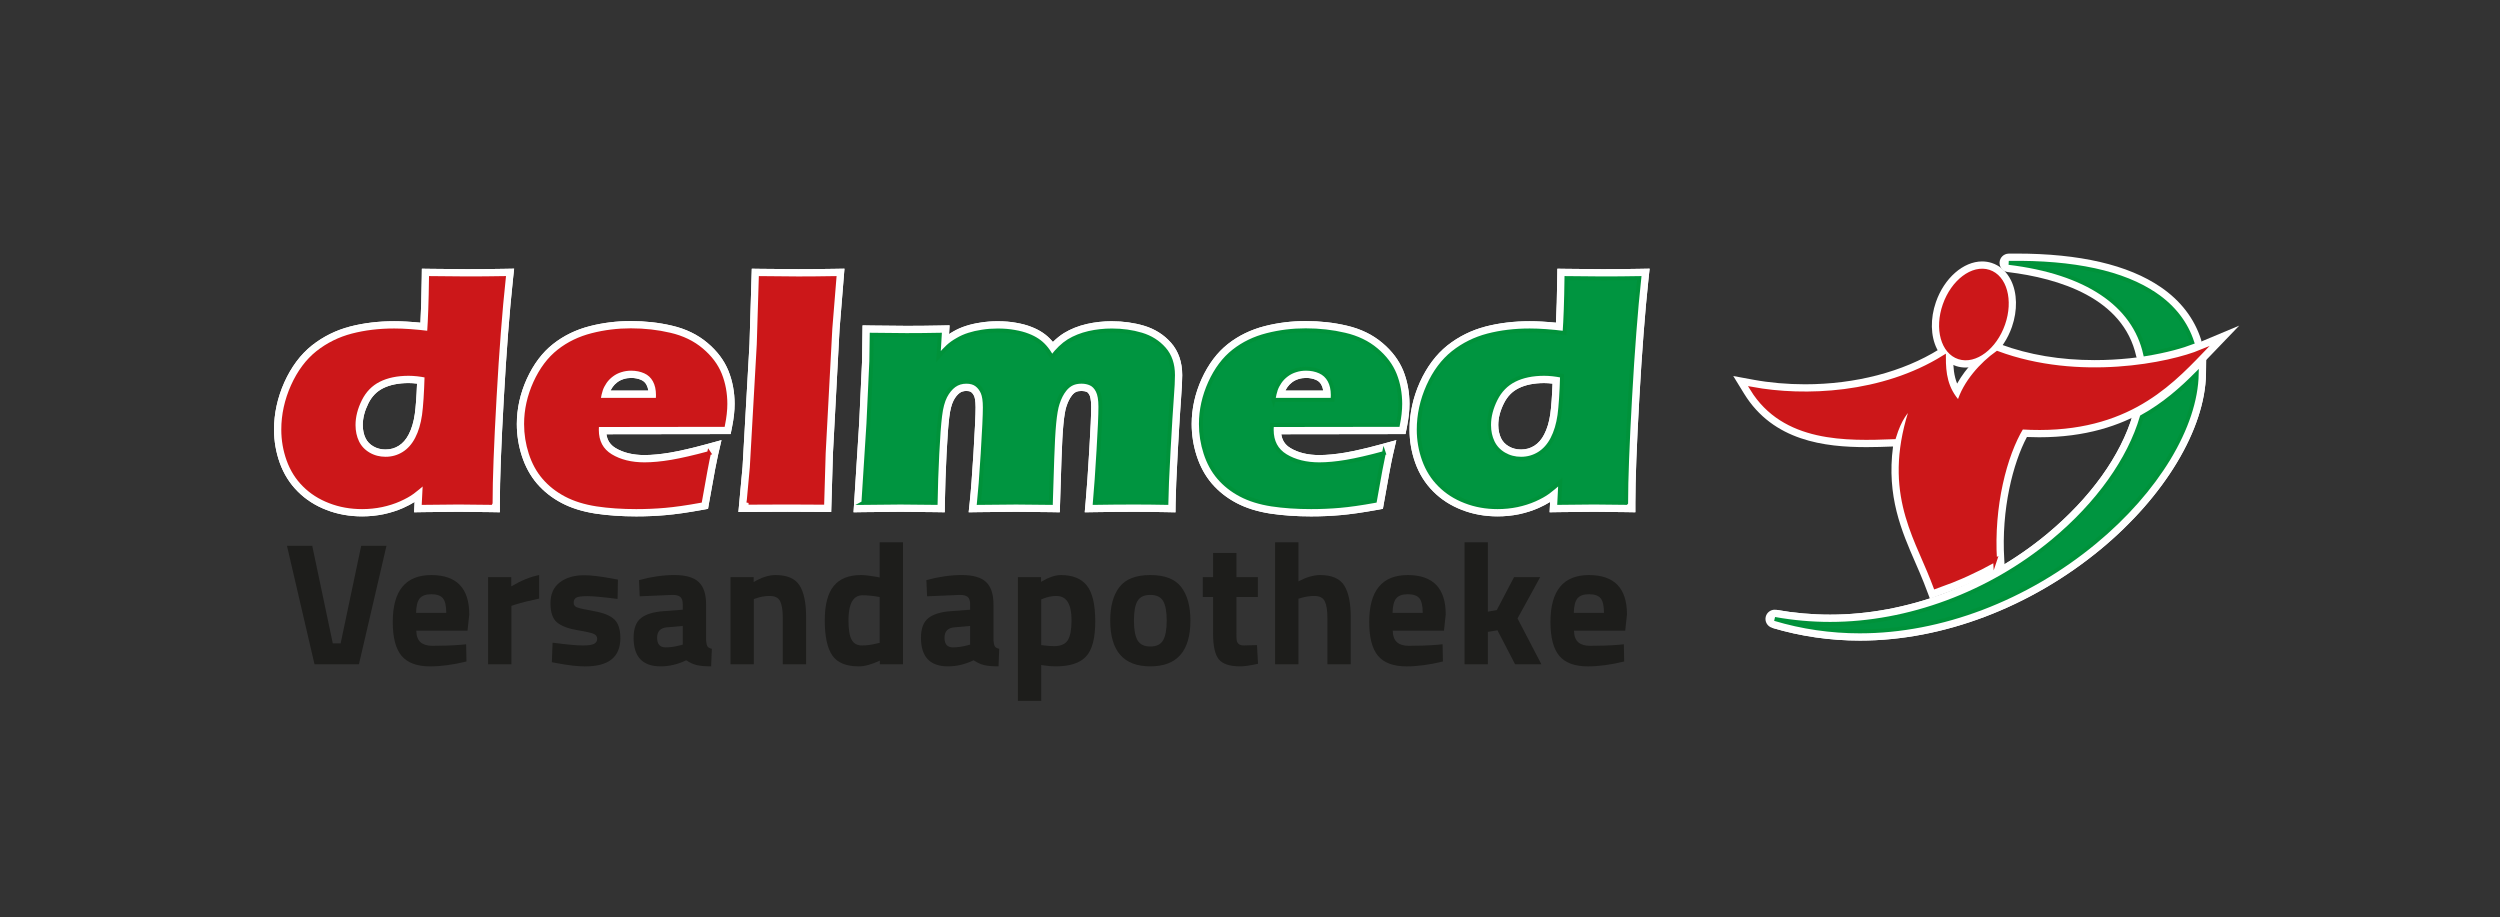 <?xml version="1.0" encoding="UTF-8"?>
<svg xmlns="http://www.w3.org/2000/svg" xmlns:xlink="http://www.w3.org/1999/xlink" id="delmed" width="218" height="80" viewBox="0 0 218 80">
  <rect x="0" y="0" width="218" height="80" fill="#333333" stroke="none"/>
  <defs>
    <style>.cls-1{fill:#00923a;}.cls-1,.cls-2,.cls-3,.cls-4{fill-rule:evenodd;}.cls-5,.cls-6,.cls-7{fill:none;}.cls-2{fill:#009540;}.cls-3,.cls-8{fill:#fff;}.cls-9{fill:#1d1d1b;}.cls-10{clip-path:url(#clippath-1);}.cls-4{fill:#cc1719;}.cls-6{stroke:#00923a;}.cls-6,.cls-7{stroke-miterlimit:10;stroke-width:.345px;}.cls-7{stroke:#cc1719;}.cls-11{clip-path:url(#clippath);}</style>
    <clipPath id="clippath">
      <rect class="cls-5" x="22.742" y="20.883" width="172.517" height="40.234"></rect>
    </clipPath>
    <clipPath id="clippath-1">
      <rect class="cls-5" x="22.742" y="20.883" width="172.517" height="40.234"></rect>
    </clipPath>
  </defs>
  <g class="cls-11">
    <path class="cls-3" d="M31.579,44.625c-1.056,0-2.052-.179-2.961-.532-.919-.351-1.717-.862-2.37-1.516-.652-.649-1.149-1.439-1.473-2.344-.318-.882-.479-1.816-.479-2.773,0-1.338.29-2.668.865-3.953.581-1.289,1.35-2.322,2.289-3.067.933-.738,2.002-1.267,3.176-1.573,1.16-.299,2.419-.45,3.745-.45.762,0,1.658.057,2.669.169.068-1.137.115-2.594.137-4.339l.006-.403.403.005c1.31.02,2.338.029,3.144.029,1.042,0,2.116-.01,3.191-.029l.458-.008-.049.454c-.303,2.825-.572,6.321-.8,10.391-.235,4.154-.347,7.152-.347,9.167v.41l-.41-.008c-1.153-.019-2.062-.029-2.781-.029-.805,0-1.797.01-3.032.029l-.431.008.066-1.321c-.129.105-.254.202-.373.292-.322.238-.728.467-1.244.699-.492.218-1.036.391-1.615.516-.586.119-1.185.18-1.785.18M35.628,33c-.943,0-1.754.167-2.408.496-.638.321-1.113.81-1.457,1.496-.358.718-.53,1.395-.53,2.071,0,.491.094.936.281,1.325.176.365.455.662.829.88.382.223.8.332,1.278.332.498,0,.957-.129,1.364-.384.413-.259.753-.644,1.011-1.146.275-.527.469-1.173.576-1.921.095-.709.166-1.733.209-3.047-.408-.067-.795-.101-1.154-.101"></path>
    <path class="cls-8" d="M43.93,24.25c-.306,2.841-.573,6.312-.803,10.411-.229,4.095-.347,7.16-.347,9.189-1.113-.019-2.044-.029-2.787-.029-.834,0-1.846.01-3.039.029l.091-1.823c-.407.363-.765.657-1.064.882-.306.226-.696.441-1.166.652-.477.21-.99.373-1.535.489-.552.113-1.118.172-1.702.172-1.004,0-1.941-.166-2.813-.505-.871-.333-1.615-.809-2.23-1.426-.62-.617-1.075-1.348-1.38-2.196-.306-.848-.455-1.726-.455-2.637,0-1.288.278-2.554.829-3.789.557-1.235,1.278-2.205,2.172-2.916.893-.705,1.904-1.206,3.028-1.499,1.123-.29,2.337-.437,3.643-.437.866,0,1.883.074,3.043.216.081-1.141.139-2.735.166-4.783,1.289.019,2.338.028,3.151.028,1.06,0,2.124-.009,3.199-.028M33.622,40.003c.572,0,1.102-.148,1.579-.446.47-.294.861-.73,1.155-1.303.299-.574.503-1.26.615-2.049.107-.789.183-1.931.224-3.436-.55-.113-1.075-.171-1.567-.171-1.011,0-1.878.181-2.589.539-.711.358-1.256.917-1.637,1.676-.379.765-.572,1.509-.572,2.249,0,.554.106,1.055.321,1.5.214.441.545.794.989,1.054.445.26.937.388,1.482.388M44.829,23.428l-.913.016c-1.074.019-2.145.029-3.185.029-.805,0-1.831-.01-3.139-.029l-.806-.011-.01.806c-.02,1.53-.058,2.838-.114,3.9-.855-.085-1.622-.128-2.29-.128-1.36,0-2.654.156-3.844.463-1.231.322-2.349.876-3.326,1.647-.992.789-1.8,1.87-2.408,3.218-.597,1.34-.9,2.725-.9,4.119,0,1.004.17,1.983.503,2.91.345.962.874,1.802,1.57,2.494.69.694,1.535,1.235,2.51,1.608.951.37,1.996.558,3.101.558.628,0,1.254-.063,1.864-.188.614-.132,1.183-.313,1.699-.541.394-.178.727-.352,1.011-.531l-.001.042-.043.861.861-.014c1.232-.02,2.221-.029,3.025-.029.716,0,1.623.009,2.773.029l.82.014v-.82c0-2.006.113-4.997.346-9.144.227-4.062.497-7.55.799-10.37l.098-.908ZM33.622,39.197c-.404,0-.757-.091-1.075-.278-.307-.179-.526-.412-.671-.709-.16-.331-.241-.719-.241-1.149,0-.611.16-1.23.488-1.89.303-.605.721-1.036,1.277-1.315.598-.3,1.348-.454,2.228-.454.233,0,.481.016.738.047-.043,1.127-.108,2.016-.194,2.646-.099.699-.278,1.301-.531,1.785-.226.441-.517.773-.869.993-.346.218-.723.323-1.15.323"></path>
    <path class="cls-3" d="M55.479,44.626c-1.256,0-2.433-.081-3.493-.24-1.087-.169-2.038-.467-2.83-.885-.795-.421-1.475-.956-2.022-1.594-.539-.628-.957-1.392-1.244-2.27-.279-.861-.421-1.756-.421-2.664,0-1.274.28-2.541.833-3.764.562-1.23,1.296-2.205,2.183-2.9.874-.688,1.902-1.187,3.054-1.48,1.117-.285,2.284-.43,3.469-.43,1.217,0,2.395.132,3.499.393,1.137.264,2.12.739,2.917,1.412.799.669,1.379,1.442,1.724,2.294.335.844.505,1.761.505,2.725,0,.567-.068,1.188-.21,1.902l-.065.323-10.931.015v.014c0,.888.331,1.52,1.014,1.935.737.446,1.657.672,2.734.672.663,0,1.434-.072,2.292-.216.888-.152,1.975-.403,3.228-.745l.653-.179-.155.659c-.133.574-.402,2.007-.776,4.144l-.048.276-.276.051c-1.185.216-2.226.364-3.091.441-.815.072-1.672.109-2.545.109M56.97,34.463v-.014c0-.429-.081-.795-.24-1.085-.151-.279-.363-.474-.644-.6-.311-.141-.664-.21-1.051-.21-.274,0-.536.039-.78.118-.247.075-.47.188-.673.341-.198.147-.366.319-.5.513-.134.2-.236.396-.298.574-.033.1-.066.222-.1.363h4.286Z"></path>
    <path class="cls-8" d="M55.009,28.803c1.193,0,2.328.127,3.407.382,1.082.25,2.002.696,2.75,1.329.754.631,1.289,1.343,1.61,2.136.316.795.475,1.652.475,2.574,0,.544-.068,1.151-.203,1.823l-10.988.015c-.01.151-.015.288-.015.416,0,1.03.401,1.789,1.208,2.278.803.486,1.786.732,2.943.732.69,0,1.476-.075,2.358-.221.884-.152,1.974-.402,3.269-.756-.134.573-.396,1.965-.781,4.166-1.215.221-2.23.363-3.054.436-.829.074-1.664.108-2.509.108-1.24,0-2.385-.079-3.434-.236-1.043-.161-1.942-.441-2.702-.842-.759-.402-1.391-.903-1.904-1.5-.514-.598-.898-1.31-1.165-2.133-.268-.824-.402-1.671-.402-2.538,0-1.225.268-2.427.798-3.598.535-1.172,1.22-2.087,2.064-2.749.841-.662,1.808-1.127,2.905-1.407,1.097-.279,2.22-.416,3.37-.416M52.184,34.867h5.173c.011-.162.016-.304.016-.417,0-.5-.096-.926-.289-1.279-.193-.352-.47-.612-.834-.775-.359-.161-.765-.245-1.215-.245-.309,0-.615.044-.904.137-.294.089-.557.226-.791.402-.236.176-.434.383-.588.607-.156.231-.274.456-.349.672-.068.216-.143.515-.219.898M55.009,27.997c-1.218,0-2.419.148-3.569.441-1.207.308-2.286.832-3.204,1.556-.937.733-1.71,1.759-2.299,3.047-.578,1.278-.87,2.601-.87,3.933,0,.95.147,1.888.44,2.788.302.929.747,1.74,1.321,2.408.581.676,1.3,1.243,2.139,1.686.832.441,1.826.752,2.954.927,1.085.164,2.281.246,3.558.246.885,0,1.752-.038,2.58-.112.877-.077,1.93-.228,3.128-.446l.553-.1.096-.554c.47-2.689.68-3.725.772-4.121l.307-1.317-1.303.356c-1.241.338-2.315.587-3.194.738-.832.138-1.581.209-2.221.209-1.002,0-1.851-.207-2.526-.614-.455-.278-.714-.664-.792-1.202l10.171-.014h.661l.129-.648c.147-.74.218-1.388.218-1.98,0-1.016-.179-1.982-.534-2.872-.37-.918-.989-1.743-1.841-2.456-.844-.714-1.883-1.218-3.085-1.496-1.132-.268-2.341-.403-3.589-.403M53.237,34.06c.048-.099.109-.204.183-.313.103-.15.24-.29.402-.411.17-.128.346-.217.541-.276l.008-.003.009-.003c.203-.065.423-.099.656-.099.33,0,.626.06.882.175.205.09.35.226.459.425.077.143.132.312.162.505h-3.302Z"></path>
    <path class="cls-3" d="M71.695,44.239c-1.117-.01-2.121-.015-3.019-.015l-3.843.018.323-3.53.604-10.71.188-6.16.397.005c1.473.019,2.542.029,3.269.029.934,0,1.992-.01,3.143-.029l.445-.008-.394,4.85-.577,10.836-.141,4.718-.394-.004Z"></path>
    <path class="cls-8" d="M72.763,24.25l-.359,4.406-.577,10.847-.129,4.332c-1.118-.01-2.124-.015-3.021-.015l-3.403.015.284-3.087.605-10.724.176-5.774c1.449.019,2.541.029,3.274.029.952,0,2.001-.01,3.151-.029M73.638,23.429l-.889.015c-1.149.019-2.205.028-3.137.028-.725,0-1.793-.009-3.264-.028l-.792-.011-.024.792-.175,5.763-.604,10.7-.283,3.073-.081.884.888-.004,3.402-.015c.912,0,1.926.005,3.011.015l.79.008.024-.79.128-4.324.577-10.826.356-4.395.072-.886Z"></path>
    <path class="cls-3" d="M101.7,44.253c-.983-.019-1.918-.029-2.784-.029-1.069,0-2.192.01-3.439.029l-.446.008.039-.446c.105-1.201.21-2.692.32-4.561.109-1.793.165-3.068.165-3.79,0-.686-.104-1.032-.191-1.203-.112-.223-.247-.368-.413-.445-.191-.088-.401-.129-.64-.129-.25,0-.468.041-.648.122-.183.086-.355.228-.505.42-.227.286-.404.638-.544,1.075-.117.344-.209.876-.283,1.637-.07.733-.123,1.71-.169,3.076l-.136,4.244-.398-.006c-1.156-.019-2.144-.029-3.02-.029-.893,0-1.95.01-3.236.029l-.455.008.048-.454c.096-.901.209-2.38.326-4.274.124-2.049.186-3.36.186-4.009,0-.639-.085-.971-.155-1.136-.095-.218-.229-.396-.398-.524-.155-.118-.375-.177-.654-.177-.323,0-.595.082-.829.252-.25.184-.472.456-.654.809-.191.378-.328.905-.407,1.562-.087.702-.167,1.774-.243,3.281-.075,1.478-.123,2.914-.143,4.265l-.008.403-.402-.006c-1.307-.019-2.309-.029-3.065-.029-.841,0-1.896.01-3.224.029l-.436.006.467-7.355.251-5.405.037-2.718.404.006c1.142.02,2.162.03,3.032.03.984,0,1.956-.01,2.891-.03l.436-.009-.072,1.222c.029-.027.057-.053.084-.077.247-.228.549-.444.896-.642.33-.197.695-.359,1.079-.481.369-.119.77-.21,1.222-.279.445-.071.92-.108,1.407-.108.567,0,1.088.044,1.549.131.47.081.886.193,1.231.33.336.127.65.287.927.472.26.175.498.384.709.621.113.126.235.283.37.479.383-.439.787-.791,1.205-1.054.549-.335,1.177-.586,1.871-.747.682-.153,1.39-.232,2.103-.232.946,0,1.851.127,2.688.375.867.26,1.596.719,2.167,1.364.581.661.875,1.519.875,2.556,0,.474-.034,1.156-.101,2.026-.062.799-.145,2.126-.283,4.578-.118,2.147-.181,3.674-.193,4.54l-.005.406-.406-.008Z"></path>
    <path class="cls-8" d="M96.958,28.818c.909,0,1.765.118,2.573.358.803.24,1.461.657,1.98,1.245.517.588.775,1.348.775,2.289,0,.441-.032,1.103-.101,1.994-.07.893-.161,2.422-.284,4.589-.118,2.166-.181,3.686-.193,4.558-.962-.019-1.893-.029-2.792-.029-1.097,0-2.242.01-3.444.029.106-1.216.213-2.74.319-4.573.112-1.833.166-3.103.166-3.813,0-.617-.08-1.084-.236-1.387-.155-.309-.359-.515-.604-.628-.247-.113-.515-.167-.808-.167-.311,0-.583.055-.813.157-.252.118-.472.299-.659.54-.251.318-.454.715-.61,1.2-.128.378-.224.952-.299,1.721-.075.785-.128,1.819-.171,3.103l-.123,3.848c-1.118-.019-2.129-.029-3.028-.029-.914,0-2.001.01-3.242.029.091-.853.204-2.285.327-4.293.123-2.01.188-3.354.188-4.035,0-.573-.065-1.006-.188-1.293-.123-.285-.299-.515-.524-.687-.226-.171-.525-.26-.899-.26-.407,0-.761.108-1.065.328-.299.222-.562.54-.776.951-.209.412-.364.976-.449,1.702-.091.72-.171,1.823-.246,3.308-.075,1.485-.123,2.911-.145,4.279-1.263-.019-2.29-.029-3.071-.029-.866,0-1.946.01-3.231.029l.439-6.922.251-5.41.033-2.328c1.15.019,2.161.029,3.038.029.995,0,1.958-.01,2.9-.029l-.113,1.911c.327-.382.6-.676.824-.882.224-.205.497-.402.824-.587.321-.191.657-.339.999-.446.347-.113.733-.2,1.161-.265.427-.068.877-.103,1.348-.103.535,0,1.027.039,1.476.122.45.079.836.181,1.156.309.326.123.609.269.851.431.24.162.449.349.631.554.186.205.396.505.635.896.462-.612.947-1.078,1.456-1.396.514-.314,1.097-.544,1.748-.696.653-.147,1.322-.221,2.012-.221M96.958,28.012c-.744,0-1.481.081-2.188.241-.743.172-1.411.439-1.992.794-.333.209-.656.468-.964.775-.038-.046-.075-.089-.112-.128-.224-.255-.489-.487-.777-.681-.3-.202-.64-.375-1.011-.515-.368-.146-.809-.264-1.309-.351-.483-.09-1.014-.134-1.614-.134-.508,0-1.004.038-1.475.114-.468.068-.889.165-1.282.293-.406.128-.798.302-1.159.517-.11.062-.216.127-.318.194l.046-.763-.872.018c-.932.019-1.902.029-2.883.029-.867,0-1.885-.01-3.024-.029l-.809-.014-.011.809-.032,2.314-.251,5.391-.437,6.914-.056.871.872-.014c1.328-.019,2.38-.029,3.218-.029.753,0,1.754.01,3.058.029l.806.013.011-.805c.022-1.348.07-2.778.145-4.251.075-1.497.153-2.56.24-3.248.072-.609.199-1.103.369-1.437.151-.29.332-.517.535-.667.16-.115.347-.171.587-.171.131,0,.307.016.41.095.115.088.205.208.274.366.034.081.12.35.12.973,0,.642-.061,1.945-.185,3.985-.117,1.888-.228,3.36-.325,4.256l-.096.905.91-.014c1.283-.019,2.339-.029,3.229-.029.874,0,1.859.01,3.014.029l.794.014.025-.794.123-3.847c.046-1.357.099-2.327.169-3.052.07-.718.157-1.235.26-1.538l.003-.006.003-.008c.123-.385.283-.704.475-.947.113-.146.232-.246.365-.307.118-.053.28-.082.473-.082.18,0,.335.03.473.094.077.036.151.122.218.256.048.093.15.364.15,1.026,0,.713-.055,1.979-.164,3.763-.109,1.866-.214,3.355-.32,4.552l-.079.89.895-.014c1.243-.019,2.366-.029,3.431-.029.863,0,1.797.01,2.777.029l.811.016.01-.811c.01-.861.075-2.384.191-4.525.138-2.448.221-3.772.283-4.568.068-.88.103-1.572.103-2.058,0-1.137-.328-2.086-.975-2.821-.623-.704-1.414-1.203-2.353-1.485-.876-.26-1.819-.392-2.805-.392"></path>
    <path class="cls-3" d="M114.327,44.626c-1.256,0-2.433-.081-3.494-.24-1.085-.169-2.036-.467-2.829-.885-.795-.42-1.475-.956-2.022-1.594-.54-.629-.959-1.392-1.244-2.271-.28-.861-.421-1.756-.421-2.663,0-1.273.28-2.54.833-3.764.563-1.23,1.297-2.206,2.183-2.9.874-.688,1.902-1.187,3.054-1.48,1.116-.285,2.284-.43,3.469-.43,1.217,0,2.394.132,3.499.393,1.137.264,2.119.739,2.917,1.412.798.669,1.378,1.44,1.724,2.294.335.844.505,1.761.505,2.725,0,.564-.07,1.187-.21,1.902l-.065.323-10.932.015v.014c0,.886.332,1.519,1.016,1.935.737.446,1.656.672,2.734.672.662,0,1.434-.072,2.292-.216.889-.152,1.975-.404,3.228-.745l.65-.178-.152.657c-.137.591-.412,2.063-.776,4.145l-.048.276-.276.051c-1.185.216-2.226.364-3.091.441-.817.072-1.672.109-2.545.109M115.818,34.463v-.014c0-.429-.081-.794-.24-1.085-.152-.279-.363-.474-.644-.6-.311-.141-.664-.21-1.051-.21-.275,0-.538.039-.78.118-.25.075-.468.186-.675.341-.198.148-.365.321-.497.512-.136.202-.237.396-.3.577-.032.099-.065.221-.1.361h4.287Z"></path>
    <path class="cls-8" d="M113.856,28.803c1.192,0,2.327.127,3.407.382,1.082.25,2.001.696,2.75,1.329.754.631,1.289,1.343,1.61,2.136.316.795.475,1.652.475,2.574,0,.544-.07,1.151-.203,1.823l-10.988.015c-.01.151-.016.288-.016.416,0,1.03.403,1.789,1.21,2.278.803.486,1.786.732,2.943.732.69,0,1.476-.075,2.358-.221.882-.152,1.974-.402,3.267-.756-.132.573-.396,1.965-.78,4.166-1.215.221-2.23.363-3.054.436-.829.074-1.665.108-2.509.108-1.241,0-2.385-.079-3.435-.236-1.042-.161-1.941-.441-2.701-.842-.761-.402-1.391-.903-1.904-1.5-.514-.598-.899-1.31-1.167-2.133-.268-.824-.401-1.671-.401-2.538,0-1.225.268-2.427.798-3.598.535-1.172,1.22-2.087,2.064-2.749.841-.662,1.808-1.127,2.906-1.407,1.095-.279,2.218-.416,3.369-.416M111.031,34.867h5.173c.01-.162.016-.304.016-.417,0-.5-.096-.926-.289-1.279-.193-.352-.472-.612-.834-.775-.359-.161-.765-.245-1.215-.245-.311,0-.615.044-.904.137-.294.089-.557.226-.792.402-.235.176-.432.383-.587.607-.156.231-.274.456-.349.672-.07.216-.145.515-.219.898M113.856,27.997c-1.218,0-2.419.148-3.569.441-1.207.308-2.285.832-3.205,1.554-.936.734-1.709,1.759-2.297,3.048-.578,1.279-.871,2.602-.871,3.933,0,.948.148,1.887.441,2.788.302.928.746,1.738,1.321,2.408.581.676,1.301,1.244,2.139,1.688.833.44,1.826.751,2.953.926,1.087.164,2.282.246,3.559.246.884,0,1.752-.038,2.58-.112.877-.079,1.93-.228,3.128-.446l.553-.1.098-.554c.361-2.074.635-3.539.771-4.122l.304-1.316-1.302.356c-1.24.338-2.314.587-3.191.738-.833.138-1.582.209-2.223.209-1.003,0-1.851-.207-2.524-.614-.458-.278-.715-.664-.795-1.202l10.173-.014h.661l.129-.649c.146-.74.218-1.388.218-1.979,0-1.016-.18-1.982-.532-2.871-.373-.921-.992-1.746-1.842-2.457-.844-.714-1.884-1.218-3.085-1.496-1.133-.268-2.342-.403-3.589-.403M112.085,34.06c.048-.099.109-.204.183-.312.103-.151.24-.292.402-.412.17-.128.346-.217.541-.276l.008-.003.009-.003c.203-.065.423-.099.656-.099.33,0,.626.06.882.175.205.09.35.226.459.425.077.143.132.312.162.505h-3.302Z"></path>
    <path class="cls-3" d="M130.594,44.625c-1.056,0-2.052-.179-2.959-.532-.919-.351-1.718-.862-2.37-1.516-.653-.649-1.149-1.438-1.475-2.344-.317-.884-.478-1.817-.478-2.773,0-1.339.29-2.668.863-3.953.581-1.288,1.35-2.32,2.289-3.067.934-.738,2.003-1.267,3.177-1.575,1.159-.298,2.418-.449,3.744-.449.762,0,1.658.057,2.67.169.068-1.136.114-2.593.137-4.339l.005-.403.403.005c1.31.02,2.339.029,3.146.029,1.041,0,2.115-.01,3.191-.029l.456-.008-.048.454c-.303,2.822-.573,6.318-.801,10.391-.233,4.154-.346,7.152-.346,9.167v.41l-.41-.008c-1.153-.019-2.063-.029-2.782-.029-.804,0-1.795.01-3.032.029l-.43.008.066-1.321c-.129.104-.254.202-.373.292-.323.24-.729.467-1.244.699-.492.217-1.035.391-1.615.516-.586.119-1.185.18-1.786.18M134.644,33c-.943,0-1.754.167-2.408.496-.638.321-1.115.81-1.458,1.496-.356.719-.53,1.396-.53,2.071,0,.491.095.936.281,1.325.178.365.456.662.83.88.382.223.8.332,1.278.332.498,0,.957-.129,1.364-.384.413-.259.753-.644,1.011-1.146.275-.529.469-1.174.574-1.921.096-.71.167-1.734.21-3.047-.408-.067-.795-.101-1.154-.101"></path>
    <path class="cls-8" d="M142.946,24.25c-.304,2.841-.572,6.312-.803,10.411-.23,4.095-.347,7.16-.347,9.189-1.113-.019-2.043-.029-2.787-.029-.834,0-1.845.01-3.038.029l.091-1.823c-.407.363-.766.657-1.065.882-.306.226-.696.441-1.167.652-.477.21-.99.373-1.534.489-.552.113-1.12.172-1.703.172-1.006,0-1.941-.166-2.813-.505-.871-.333-1.615-.809-2.23-1.426-.62-.617-1.075-1.348-1.379-2.196-.306-.848-.455-1.726-.455-2.637,0-1.288.278-2.554.829-3.789.557-1.235,1.278-2.205,2.172-2.916.893-.705,1.903-1.206,3.028-1.499,1.123-.29,2.338-.437,3.643-.437.866,0,1.883.074,3.044.216.08-1.141.138-2.735.165-4.783,1.289.019,2.338.028,3.151.028,1.06,0,2.124-.009,3.199-.028M132.637,40.003c.572,0,1.102-.148,1.579-.446.47-.294.861-.73,1.155-1.303.299-.574.503-1.26.615-2.049.108-.789.183-1.931.224-3.436-.55-.113-1.074-.171-1.566-.171-1.012,0-1.878.181-2.589.539-.713.358-1.258.917-1.637,1.676-.38.765-.573,1.509-.573,2.249,0,.554.107,1.055.321,1.5.214.441.546.794.99,1.054.444.26.934.388,1.481.388M143.845,23.428l-.913.016c-1.074.019-2.145.029-3.185.029-.804,0-1.831-.01-3.139-.029l-.806-.011-.011.806c-.019,1.532-.057,2.838-.112,3.9-.856-.085-1.623-.128-2.291-.128-1.36,0-2.654.156-3.844.463-1.231.322-2.349.876-3.327,1.647-.99.79-1.799,1.871-2.407,3.218-.597,1.34-.9,2.725-.9,4.119,0,1.003.17,1.982.502,2.91.347.962.875,1.802,1.571,2.494.69.694,1.535,1.235,2.51,1.608.951.37,1.996.558,3.101.558.629,0,1.255-.063,1.864-.188.615-.132,1.184-.314,1.699-.541.394-.178.727-.352,1.011-.531l-.001.042-.043.861.861-.014c1.234-.02,2.223-.029,3.025-.029.716,0,1.624.009,2.774.029l.819.014v-.82c0-2.006.113-4.997.346-9.144.228-4.065.497-7.554.799-10.37l.098-.908ZM132.637,39.197c-.404,0-.756-.091-1.074-.276-.308-.18-.527-.413-.672-.71-.158-.331-.241-.719-.241-1.149,0-.61.16-1.229.489-1.892.302-.603.72-1.035,1.277-1.313.598-.3,1.348-.454,2.228-.454.233,0,.479.016.738.047-.043,1.126-.109,2.015-.194,2.646-.099.697-.279,1.298-.533,1.785-.226.441-.517.773-.867.993-.347.218-.724.323-1.151.323"></path>
    <path class="cls-3" d="M162.195,55.457c-2.579,0-5.122-.369-7.556-1.098l.186-.782c1.567.281,3.169.423,4.762.425,6.724-.001,13.707-2.597,19.165-7.122,3.843-3.189,6.551-6.966,7.626-10.639l.046-.158.146-.08c2.027-1.125,3.577-2.565,4.7-3.695l.706-.709-.018,1c-.082,4.704-3.546,10.446-9.039,14.988-6.047,5.001-13.6,7.869-20.72,7.87h-.005Z"></path>
    <path class="cls-8" d="M191.557,32.592c-.081,4.594-3.472,10.202-8.893,14.685-5.976,4.941-13.435,7.775-20.464,7.776h-.005c-2.551,0-5.041-.363-7.44-1.08,1.594.285,3.209.431,4.833.431h.005c6.811,0,13.889-2.63,19.417-7.216,3.939-3.267,6.673-7.135,7.756-10.834,1.987-1.102,3.508-2.474,4.791-3.762M192.398,30.604l-1.412,1.419c-1.173,1.179-2.639,2.533-4.61,3.626l-.289.161-.094.317c-1.052,3.597-3.714,7.304-7.496,10.441-5.387,4.467-12.276,7.029-18.903,7.029-1.574,0-3.152-.141-4.695-.418l-.374,1.565c2.471.74,5.053,1.116,7.671,1.116,7.218-.001,14.865-2.904,20.983-7.961,5.58-4.615,9.1-10.474,9.185-15.292l.036-2.002Z"></path>
    <path class="cls-3" d="M31.579,44.625c-1.056,0-2.052-.179-2.961-.532-.919-.351-1.717-.862-2.37-1.516-.652-.649-1.149-1.439-1.473-2.344-.318-.882-.479-1.816-.479-2.773,0-1.338.29-2.668.865-3.953.581-1.289,1.35-2.322,2.289-3.067.933-.738,2.002-1.267,3.176-1.573,1.16-.299,2.419-.45,3.745-.45.762,0,1.658.057,2.669.169.068-1.137.115-2.594.137-4.339l.006-.403.403.005c1.31.02,2.338.029,3.144.029,1.042,0,2.116-.01,3.191-.029l.458-.008-.049.454c-.303,2.825-.572,6.321-.8,10.391-.235,4.154-.347,7.152-.347,9.167v.41l-.41-.008c-1.153-.019-2.062-.029-2.781-.029-.805,0-1.797.01-3.032.029l-.431.008.066-1.321c-.129.105-.254.202-.373.292-.322.238-.728.467-1.244.699-.492.218-1.036.391-1.615.516-.586.119-1.185.18-1.785.18M35.628,33c-.943,0-1.754.167-2.408.496-.638.321-1.113.81-1.457,1.496-.358.718-.53,1.395-.53,2.071,0,.491.094.936.281,1.325.176.365.455.662.829.88.382.223.8.332,1.278.332.498,0,.957-.129,1.364-.384.413-.259.753-.644,1.011-1.146.275-.527.469-1.173.576-1.921.095-.709.166-1.733.209-3.047-.408-.067-.795-.101-1.154-.101"></path>
    <path class="cls-8" d="M43.93,24.25c-.306,2.841-.573,6.312-.803,10.411-.229,4.095-.347,7.16-.347,9.189-1.113-.019-2.044-.029-2.787-.029-.834,0-1.846.01-3.039.029l.091-1.823c-.407.363-.765.657-1.064.882-.306.226-.696.441-1.166.652-.477.21-.99.373-1.535.489-.552.113-1.118.172-1.702.172-1.004,0-1.941-.166-2.813-.505-.871-.333-1.615-.809-2.23-1.426-.62-.617-1.075-1.348-1.38-2.196-.306-.848-.455-1.726-.455-2.637,0-1.288.278-2.554.829-3.789.557-1.235,1.278-2.205,2.172-2.916.893-.705,1.904-1.206,3.028-1.499,1.123-.29,2.337-.437,3.643-.437.866,0,1.883.074,3.043.216.081-1.141.139-2.735.166-4.783,1.289.019,2.338.028,3.151.028,1.06,0,2.124-.009,3.199-.028M33.622,40.003c.572,0,1.102-.148,1.579-.446.47-.294.861-.73,1.155-1.303.299-.574.503-1.26.615-2.049.107-.789.183-1.931.224-3.436-.55-.113-1.075-.171-1.567-.171-1.011,0-1.878.181-2.589.539-.711.358-1.256.917-1.637,1.676-.379.765-.572,1.509-.572,2.249,0,.554.106,1.055.321,1.5.214.441.545.794.989,1.054.445.26.937.388,1.482.388M44.829,23.428l-.913.016c-1.074.019-2.145.029-3.185.029-.805,0-1.831-.01-3.139-.029l-.806-.011-.01.806c-.02,1.53-.058,2.838-.114,3.9-.855-.085-1.622-.128-2.29-.128-1.36,0-2.654.156-3.844.463-1.231.322-2.349.876-3.326,1.647-.992.789-1.8,1.87-2.408,3.218-.597,1.34-.9,2.725-.9,4.119,0,1.004.17,1.983.503,2.91.345.962.874,1.802,1.57,2.494.69.694,1.535,1.235,2.51,1.608.951.37,1.996.558,3.101.558.628,0,1.254-.063,1.864-.188.614-.132,1.183-.313,1.699-.541.394-.178.727-.352,1.011-.531l-.001.042-.043.861.861-.014c1.232-.02,2.221-.029,3.025-.029.716,0,1.623.009,2.773.029l.82.014v-.82c0-2.006.113-4.997.346-9.144.227-4.062.497-7.55.799-10.37l.098-.908ZM33.622,39.197c-.404,0-.757-.091-1.075-.278-.307-.179-.526-.412-.671-.709-.16-.331-.241-.719-.241-1.149,0-.611.16-1.23.488-1.89.303-.605.721-1.036,1.277-1.315.598-.3,1.348-.454,2.228-.454.233,0,.481.016.738.047-.043,1.127-.108,2.016-.194,2.646-.099.699-.278,1.301-.531,1.785-.226.441-.517.773-.869.993-.346.218-.723.323-1.15.323"></path>
    <path class="cls-3" d="M55.479,44.626c-1.256,0-2.433-.081-3.493-.24-1.087-.169-2.038-.467-2.83-.885-.795-.421-1.475-.956-2.022-1.594-.539-.628-.957-1.392-1.244-2.27-.279-.861-.421-1.756-.421-2.664,0-1.274.28-2.541.833-3.764.562-1.23,1.296-2.205,2.183-2.9.874-.688,1.902-1.187,3.054-1.48,1.117-.285,2.284-.43,3.469-.43,1.217,0,2.395.132,3.499.393,1.137.264,2.12.739,2.917,1.412.799.669,1.379,1.442,1.724,2.294.335.844.505,1.761.505,2.725,0,.567-.068,1.188-.21,1.902l-.065.323-10.931.015v.014c0,.888.331,1.52,1.014,1.935.737.446,1.657.672,2.734.672.663,0,1.434-.072,2.292-.216.888-.152,1.975-.403,3.228-.745l.653-.179-.155.659c-.133.574-.402,2.007-.776,4.144l-.048.276-.276.051c-1.185.216-2.226.364-3.091.441-.815.072-1.672.109-2.545.109M56.97,34.463v-.014c0-.429-.081-.795-.24-1.085-.151-.279-.363-.474-.644-.6-.311-.141-.664-.21-1.051-.21-.274,0-.536.039-.78.118-.247.075-.47.188-.673.341-.198.147-.366.319-.5.513-.134.2-.236.396-.298.574-.033.1-.066.222-.1.363h4.286Z"></path>
    <path class="cls-8" d="M55.009,28.803c1.193,0,2.328.127,3.407.382,1.082.25,2.002.696,2.75,1.329.754.631,1.289,1.343,1.61,2.136.316.795.475,1.652.475,2.574,0,.544-.068,1.151-.203,1.823l-10.988.015c-.01.151-.015.288-.015.416,0,1.03.401,1.789,1.208,2.278.803.486,1.786.732,2.943.732.69,0,1.476-.075,2.358-.221.884-.152,1.974-.402,3.269-.756-.134.573-.396,1.965-.781,4.166-1.215.221-2.23.363-3.054.436-.829.074-1.664.108-2.509.108-1.24,0-2.385-.079-3.434-.236-1.043-.161-1.942-.441-2.702-.842-.759-.402-1.391-.903-1.904-1.5-.514-.598-.898-1.31-1.165-2.133-.268-.824-.402-1.671-.402-2.538,0-1.225.268-2.427.798-3.598.535-1.172,1.22-2.087,2.064-2.749.841-.662,1.808-1.127,2.905-1.407,1.097-.279,2.22-.416,3.37-.416M52.184,34.867h5.173c.011-.162.016-.304.016-.417,0-.5-.096-.926-.289-1.279-.193-.352-.47-.612-.834-.775-.359-.161-.765-.245-1.215-.245-.309,0-.615.044-.904.137-.294.089-.557.226-.791.402-.236.176-.434.383-.588.607-.156.231-.274.456-.349.672-.068.216-.143.515-.219.898M55.009,27.997c-1.218,0-2.419.148-3.569.441-1.207.308-2.286.832-3.204,1.556-.937.733-1.71,1.759-2.299,3.047-.578,1.278-.87,2.601-.87,3.933,0,.95.147,1.888.44,2.788.302.929.747,1.74,1.321,2.408.581.676,1.3,1.243,2.139,1.686.832.441,1.826.752,2.954.927,1.085.164,2.281.246,3.558.246.885,0,1.752-.038,2.58-.112.877-.077,1.93-.228,3.128-.446l.553-.1.096-.554c.47-2.689.68-3.725.772-4.121l.307-1.317-1.303.356c-1.241.338-2.315.587-3.194.738-.832.138-1.581.209-2.221.209-1.002,0-1.851-.207-2.526-.614-.455-.278-.714-.664-.792-1.202l10.171-.014h.661l.129-.648c.147-.74.218-1.388.218-1.98,0-1.016-.179-1.982-.534-2.872-.37-.918-.989-1.743-1.841-2.456-.844-.714-1.883-1.218-3.085-1.496-1.132-.268-2.341-.403-3.589-.403M53.237,34.06c.048-.099.109-.204.183-.313.103-.15.24-.29.402-.411.17-.128.346-.217.541-.276l.008-.003.009-.003c.203-.065.423-.099.656-.099.33,0,.626.06.882.175.205.09.35.226.459.425.077.143.132.312.162.505h-3.302Z"></path>
    <path class="cls-3" d="M71.695,44.239c-1.117-.01-2.121-.015-3.019-.015l-3.843.018.323-3.53.604-10.71.188-6.16.397.005c1.473.019,2.542.029,3.269.029.934,0,1.992-.01,3.143-.029l.445-.008-.394,4.85-.577,10.836-.141,4.718-.394-.004Z"></path>
    <path class="cls-8" d="M72.763,24.25l-.359,4.406-.577,10.847-.129,4.332c-1.118-.01-2.124-.015-3.021-.015l-3.403.015.284-3.087.605-10.724.176-5.774c1.449.019,2.541.029,3.274.029.952,0,2.001-.01,3.151-.029M73.638,23.429l-.889.015c-1.149.019-2.205.028-3.137.028-.725,0-1.793-.009-3.264-.028l-.792-.011-.024.792-.175,5.763-.604,10.7-.283,3.073-.081.884.888-.004,3.402-.015c.912,0,1.926.005,3.011.015l.79.008.024-.79.128-4.324.577-10.826.356-4.395.072-.886Z"></path>
    <path class="cls-3" d="M101.7,44.253c-.983-.019-1.918-.029-2.784-.029-1.069,0-2.192.01-3.439.029l-.446.008.039-.446c.105-1.201.21-2.692.32-4.561.109-1.793.165-3.068.165-3.79,0-.686-.104-1.032-.191-1.203-.112-.223-.247-.368-.413-.445-.191-.088-.401-.129-.64-.129-.25,0-.468.041-.648.122-.183.086-.355.228-.505.42-.227.286-.404.638-.544,1.075-.117.344-.209.876-.283,1.637-.07.733-.123,1.71-.169,3.076l-.136,4.244-.398-.006c-1.156-.019-2.144-.029-3.02-.029-.893,0-1.95.01-3.236.029l-.455.008.048-.454c.096-.901.209-2.38.326-4.274.124-2.049.186-3.36.186-4.009,0-.639-.085-.971-.155-1.136-.095-.218-.229-.396-.398-.524-.155-.118-.375-.177-.654-.177-.323,0-.595.082-.829.252-.25.184-.472.456-.654.809-.191.378-.328.905-.407,1.562-.087.702-.167,1.774-.243,3.281-.075,1.478-.123,2.914-.143,4.265l-.008.403-.402-.006c-1.307-.019-2.309-.029-3.065-.029-.841,0-1.896.01-3.224.029l-.436.006.467-7.355.251-5.405.037-2.718.404.006c1.142.02,2.162.03,3.032.03.984,0,1.956-.01,2.891-.03l.436-.009-.072,1.222c.029-.027.057-.053.084-.077.247-.228.549-.444.896-.642.33-.197.695-.359,1.079-.481.369-.119.77-.21,1.222-.279.445-.071.92-.108,1.407-.108.567,0,1.088.044,1.549.131.47.081.886.193,1.231.33.336.127.65.287.927.472.26.175.498.384.709.621.113.126.235.283.37.479.383-.439.787-.791,1.205-1.054.549-.335,1.177-.586,1.871-.747.682-.153,1.39-.232,2.103-.232.946,0,1.851.127,2.688.375.867.26,1.596.719,2.167,1.364.581.661.875,1.519.875,2.556,0,.474-.034,1.156-.101,2.026-.062.799-.145,2.126-.283,4.578-.118,2.147-.181,3.674-.193,4.54l-.005.406-.406-.008Z"></path>
    <path class="cls-8" d="M96.958,28.818c.909,0,1.765.118,2.573.358.803.24,1.461.657,1.98,1.245.517.588.775,1.348.775,2.289,0,.441-.032,1.103-.101,1.994-.07.893-.161,2.422-.284,4.589-.118,2.166-.181,3.686-.193,4.558-.962-.019-1.893-.029-2.792-.029-1.097,0-2.242.01-3.444.029.106-1.216.213-2.74.319-4.573.112-1.833.166-3.103.166-3.813,0-.617-.08-1.084-.236-1.387-.155-.309-.359-.515-.604-.628-.247-.113-.515-.167-.808-.167-.311,0-.583.055-.813.157-.252.118-.472.299-.659.54-.251.318-.454.715-.61,1.2-.128.378-.224.952-.299,1.721-.075.785-.128,1.819-.171,3.103l-.123,3.848c-1.118-.019-2.129-.029-3.028-.029-.914,0-2.001.01-3.242.029.091-.853.204-2.285.327-4.293.123-2.01.188-3.354.188-4.035,0-.573-.065-1.006-.188-1.293-.123-.285-.299-.515-.524-.687-.226-.171-.525-.26-.899-.26-.407,0-.761.108-1.065.328-.299.222-.562.54-.776.951-.209.412-.364.976-.449,1.702-.091.72-.171,1.823-.246,3.308-.075,1.485-.123,2.911-.145,4.279-1.263-.019-2.29-.029-3.071-.029-.866,0-1.946.01-3.231.029l.439-6.922.251-5.41.033-2.328c1.15.019,2.161.029,3.038.029.995,0,1.958-.01,2.9-.029l-.113,1.911c.327-.382.6-.676.824-.882.224-.205.497-.402.824-.587.321-.191.657-.339.999-.446.347-.113.733-.2,1.161-.265.427-.068.877-.103,1.348-.103.535,0,1.027.039,1.476.122.45.079.836.181,1.156.309.326.123.609.269.851.431.24.162.449.349.631.554.186.205.396.505.635.896.462-.612.947-1.078,1.456-1.396.514-.314,1.097-.544,1.748-.696.653-.147,1.322-.221,2.012-.221M96.958,28.012c-.744,0-1.481.081-2.188.241-.743.172-1.411.439-1.992.794-.333.209-.656.468-.964.775-.038-.046-.075-.089-.112-.128-.224-.255-.489-.487-.777-.681-.3-.202-.64-.375-1.011-.515-.368-.146-.809-.264-1.309-.351-.483-.09-1.014-.134-1.614-.134-.508,0-1.004.038-1.475.114-.468.068-.889.165-1.282.293-.406.128-.798.302-1.159.517-.11.062-.216.127-.318.194l.046-.763-.872.018c-.932.019-1.902.029-2.883.029-.867,0-1.885-.01-3.024-.029l-.809-.014-.011.809-.032,2.314-.251,5.391-.437,6.914-.056.871.872-.014c1.328-.019,2.38-.029,3.218-.029.753,0,1.754.01,3.058.029l.806.013.011-.805c.022-1.348.07-2.778.145-4.251.075-1.497.153-2.56.24-3.248.072-.609.199-1.103.369-1.437.151-.29.332-.517.535-.667.16-.115.347-.171.587-.171.131,0,.307.016.41.095.115.088.205.208.274.366.034.081.12.35.12.973,0,.642-.061,1.945-.185,3.985-.117,1.888-.228,3.36-.325,4.256l-.096.905.91-.014c1.283-.019,2.339-.029,3.229-.029.874,0,1.859.01,3.014.029l.794.014.025-.794.123-3.847c.046-1.357.099-2.327.169-3.052.07-.718.157-1.235.26-1.538l.003-.006.003-.008c.123-.385.283-.704.475-.947.113-.146.232-.246.365-.307.118-.053.28-.082.473-.082.18,0,.335.03.473.094.077.036.151.122.218.256.048.093.15.364.15,1.026,0,.713-.055,1.979-.164,3.763-.109,1.866-.214,3.355-.32,4.552l-.079.89.895-.014c1.243-.019,2.366-.029,3.431-.029.863,0,1.797.01,2.777.029l.811.016.01-.811c.01-.861.075-2.384.191-4.525.138-2.448.221-3.772.283-4.568.068-.88.103-1.572.103-2.058,0-1.137-.328-2.086-.975-2.821-.623-.704-1.414-1.203-2.353-1.485-.876-.26-1.819-.392-2.805-.392"></path>
    <path class="cls-3" d="M114.327,44.626c-1.256,0-2.433-.081-3.494-.24-1.085-.169-2.036-.467-2.829-.885-.795-.42-1.475-.956-2.022-1.594-.54-.629-.959-1.392-1.244-2.271-.28-.861-.421-1.756-.421-2.663,0-1.273.28-2.54.833-3.764.563-1.23,1.297-2.206,2.183-2.9.874-.688,1.902-1.187,3.054-1.48,1.116-.285,2.284-.43,3.469-.43,1.217,0,2.394.132,3.499.393,1.137.264,2.119.739,2.917,1.412.798.669,1.378,1.44,1.724,2.294.335.844.505,1.761.505,2.725,0,.564-.07,1.187-.21,1.902l-.065.323-10.932.015v.014c0,.886.332,1.519,1.016,1.935.737.446,1.656.672,2.734.672.662,0,1.434-.072,2.292-.216.889-.152,1.975-.404,3.228-.745l.65-.178-.152.657c-.137.591-.412,2.063-.776,4.145l-.048.276-.276.051c-1.185.216-2.226.364-3.091.441-.817.072-1.672.109-2.545.109M115.818,34.463v-.014c0-.429-.081-.794-.24-1.085-.152-.279-.363-.474-.644-.6-.311-.141-.664-.21-1.051-.21-.275,0-.538.039-.78.118-.25.075-.468.186-.675.341-.198.148-.365.321-.497.512-.136.202-.237.396-.3.577-.032.099-.065.221-.1.361h4.287Z"></path>
    <path class="cls-8" d="M113.856,28.803c1.192,0,2.327.127,3.407.382,1.082.25,2.001.696,2.75,1.329.754.631,1.289,1.343,1.61,2.136.316.795.475,1.652.475,2.574,0,.544-.07,1.151-.203,1.823l-10.988.015c-.01.151-.016.288-.016.416,0,1.03.403,1.789,1.21,2.278.803.486,1.786.732,2.943.732.69,0,1.476-.075,2.358-.221.882-.152,1.974-.402,3.267-.756-.132.573-.396,1.965-.78,4.166-1.215.221-2.23.363-3.054.436-.829.074-1.665.108-2.509.108-1.241,0-2.385-.079-3.435-.236-1.042-.161-1.941-.441-2.701-.842-.761-.402-1.391-.903-1.904-1.5-.514-.598-.899-1.31-1.167-2.133-.268-.824-.401-1.671-.401-2.538,0-1.225.268-2.427.798-3.598.535-1.172,1.22-2.087,2.064-2.749.841-.662,1.808-1.127,2.906-1.407,1.095-.279,2.218-.416,3.369-.416M111.031,34.867h5.173c.01-.162.016-.304.016-.417,0-.5-.096-.926-.289-1.279-.193-.352-.472-.612-.834-.775-.359-.161-.765-.245-1.215-.245-.311,0-.615.044-.904.137-.294.089-.557.226-.792.402-.235.176-.432.383-.587.607-.156.231-.274.456-.349.672-.07.216-.145.515-.219.898M113.856,27.997c-1.218,0-2.419.148-3.569.441-1.207.308-2.285.832-3.205,1.554-.936.734-1.709,1.759-2.297,3.048-.578,1.279-.871,2.602-.871,3.933,0,.948.148,1.887.441,2.788.302.928.746,1.738,1.321,2.408.581.676,1.301,1.244,2.139,1.688.833.44,1.826.751,2.953.926,1.087.164,2.282.246,3.559.246.884,0,1.752-.038,2.58-.112.877-.079,1.93-.228,3.128-.446l.553-.1.098-.554c.361-2.074.635-3.539.771-4.122l.304-1.316-1.302.356c-1.24.338-2.314.587-3.191.738-.833.138-1.582.209-2.223.209-1.003,0-1.851-.207-2.524-.614-.458-.278-.715-.664-.795-1.202l10.173-.014h.661l.129-.649c.146-.74.218-1.388.218-1.979,0-1.016-.18-1.982-.532-2.871-.373-.921-.992-1.746-1.842-2.457-.844-.714-1.884-1.218-3.085-1.496-1.133-.268-2.342-.403-3.589-.403M112.085,34.06c.048-.099.109-.204.183-.312.103-.151.24-.292.402-.412.17-.128.346-.217.541-.276l.008-.003.009-.003c.203-.065.423-.099.656-.099.33,0,.626.06.882.175.205.09.35.226.459.425.077.143.132.312.162.505h-3.302Z"></path>
    <path class="cls-3" d="M130.594,44.625c-1.056,0-2.052-.179-2.959-.532-.919-.351-1.718-.862-2.37-1.516-.653-.649-1.149-1.438-1.475-2.344-.317-.884-.478-1.817-.478-2.773,0-1.339.29-2.668.863-3.953.581-1.288,1.35-2.32,2.289-3.067.934-.738,2.003-1.267,3.177-1.575,1.159-.298,2.418-.449,3.744-.449.762,0,1.658.057,2.67.169.068-1.136.114-2.593.137-4.339l.005-.403.403.005c1.31.02,2.339.029,3.146.029,1.041,0,2.115-.01,3.191-.029l.456-.008-.048.454c-.303,2.822-.573,6.318-.801,10.391-.233,4.154-.346,7.152-.346,9.167v.41l-.41-.008c-1.153-.019-2.063-.029-2.782-.029-.804,0-1.795.01-3.032.029l-.43.008.066-1.321c-.129.104-.254.202-.373.292-.323.24-.729.467-1.244.699-.492.217-1.035.391-1.615.516-.586.119-1.185.18-1.786.18M134.644,33c-.943,0-1.754.167-2.408.496-.638.321-1.115.81-1.458,1.496-.356.719-.53,1.396-.53,2.071,0,.491.095.936.281,1.325.178.365.456.662.83.88.382.223.8.332,1.278.332.498,0,.957-.129,1.364-.384.413-.259.753-.644,1.011-1.146.275-.529.469-1.174.574-1.921.096-.71.167-1.734.21-3.047-.408-.067-.795-.101-1.154-.101"></path>
    <path class="cls-8" d="M142.946,24.25c-.304,2.841-.572,6.312-.803,10.411-.23,4.095-.347,7.16-.347,9.189-1.113-.019-2.043-.029-2.787-.029-.834,0-1.845.01-3.038.029l.091-1.823c-.407.363-.766.657-1.065.882-.306.226-.696.441-1.167.652-.477.21-.99.373-1.534.489-.552.113-1.12.172-1.703.172-1.006,0-1.941-.166-2.813-.505-.871-.333-1.615-.809-2.23-1.426-.62-.617-1.075-1.348-1.379-2.196-.306-.848-.455-1.726-.455-2.637,0-1.288.278-2.554.829-3.789.557-1.235,1.278-2.205,2.172-2.916.893-.705,1.903-1.206,3.028-1.499,1.123-.29,2.338-.437,3.643-.437.866,0,1.883.074,3.044.216.08-1.141.138-2.735.165-4.783,1.289.019,2.338.028,3.151.028,1.06,0,2.124-.009,3.199-.028M132.637,40.003c.572,0,1.102-.148,1.579-.446.47-.294.861-.73,1.155-1.303.299-.574.503-1.26.615-2.049.108-.789.183-1.931.224-3.436-.55-.113-1.074-.171-1.566-.171-1.012,0-1.878.181-2.589.539-.713.358-1.258.917-1.637,1.676-.38.765-.573,1.509-.573,2.249,0,.554.107,1.055.321,1.5.214.441.546.794.99,1.054.444.26.934.388,1.481.388M143.845,23.428l-.913.016c-1.074.019-2.145.029-3.185.029-.804,0-1.831-.01-3.139-.029l-.806-.011-.011.806c-.019,1.532-.057,2.838-.112,3.9-.856-.085-1.623-.128-2.291-.128-1.36,0-2.654.156-3.844.463-1.231.322-2.349.876-3.327,1.647-.99.79-1.799,1.871-2.407,3.218-.597,1.34-.9,2.725-.9,4.119,0,1.003.17,1.982.502,2.91.347.962.875,1.802,1.571,2.494.69.694,1.535,1.235,2.51,1.608.951.37,1.996.558,3.101.558.629,0,1.255-.063,1.864-.188.615-.132,1.184-.314,1.699-.541.394-.178.727-.352,1.011-.531l-.001.042-.043.861.861-.014c1.234-.02,2.223-.029,3.025-.029.716,0,1.624.009,2.774.029l.819.014v-.82c0-2.006.113-4.997.346-9.144.228-4.065.497-7.554.799-10.37l.098-.908ZM132.637,39.197c-.404,0-.756-.091-1.074-.276-.308-.18-.527-.413-.672-.71-.158-.331-.241-.719-.241-1.149,0-.61.16-1.229.489-1.892.302-.603.72-1.035,1.277-1.313.598-.3,1.348-.454,2.228-.454.233,0,.479.016.738.047-.043,1.126-.109,2.015-.194,2.646-.099.697-.279,1.298-.533,1.785-.226.441-.517.773-.867.993-.347.218-.724.323-1.151.323"></path>
    <path class="cls-3" d="M171.406,31.648c-.241,0-.478-.037-.702-.109-.62-.199-1.12-.649-1.447-1.305-.506-1.017-.531-2.423-.065-3.762.671-1.927,2.172-3.273,3.653-3.273.241,0,.477.037.702.109.62.199,1.12.65,1.447,1.306.507,1.016.531,2.422.065,3.761-.671,1.927-2.173,3.272-3.653,3.272"></path>
    <path class="cls-8" d="M172.845,23.604c.197,0,.391.029.579.089,1.41.453,1.972,2.49,1.254,4.551-.621,1.785-1.999,3.002-3.272,3.002-.196,0-.391-.029-.579-.09-1.411-.453-1.972-2.49-1.254-4.551.621-1.784,1.999-3.001,3.272-3.001M172.845,22.797h0c-1.648,0-3.308,1.457-4.033,3.543-.501,1.439-.469,2.963.085,4.075.377.753.959,1.276,1.684,1.508.264.085.543.128.825.128,1.648,0,3.307-1.457,4.033-3.542.501-1.439.47-2.962-.085-4.074-.375-.754-.959-1.276-1.684-1.509-.265-.085-.543-.128-.825-.128"></path>
    <path class="cls-3" d="M168.13,50.659c-.227-.574-.474-1.141-.735-1.742-1.274-2.921-2.693-6.175-1.745-10.989-.036.1-.068.205-.101.314l-.084.274-.287.011c-.808.032-1.6.06-2.414.06-3.534,0-7.902-.508-10.334-4.467l-.474-.772.89.165c1.419.263,2.994.401,4.552.401,3.151,0,7.772-.539,11.897-3.105l.617-.384-.001.727c-.001,1.25.138,2.254.765,3.179.697-1.643,2.084-3.052,3.252-3.88l.174-.123.199.075c2.504.931,5.315,1.404,8.356,1.404,3.805,0,7.35-.772,9.175-1.537l1.792-.752-1.345,1.402c-2.758,2.873-6.534,6.806-14.463,6.806-.423,0-.86-.01-1.3-.033-1.292,2.28-2.432,6.526-2.145,11.126l.015.259-1.471.786-1.192.572-.544.241-.827.345-1.825.677-.397-1.038Z"></path>
    <path class="cls-8" d="M191.987,30.639c-2.834,2.952-6.51,6.683-14.173,6.683-.491,0-.998-.015-1.523-.047-1.452,2.408-2.618,6.845-2.325,11.567l-1.243.664-1.175.563-.534.237-.818.34-1.437.532-.254-.664c-1.58-4.007-4.259-7.906-1.718-15.22-.565.574-1.123,1.185-1.625,2.83-.763.029-1.571.058-2.399.058-3.659,0-7.718-.577-9.99-4.274,1.374.254,2.949.407,4.624.407,3.905,0,8.359-.833,12.111-3.166-.001,1.378.142,2.74,1.305,3.994.506-1.78,2.015-3.421,3.347-4.365,2.826,1.051,5.783,1.429,8.495,1.429,4.114,0,7.662-.869,9.331-1.568M195.259,28.394l-3.584,1.502c-1.334.559-4.734,1.505-9.019,1.505-2.992,0-5.756-.463-8.215-1.378l-.399-.148-.347.246c-1.04.737-2.248,1.921-3.033,3.327-.276-.675-.347-1.42-.347-2.296l.001-1.452-1.232.766c-3.156,1.964-7.306,3.044-11.685,3.044-1.534,0-3.082-.136-4.478-.393l-1.781-.328.948,1.543c2.537,4.128,7.038,4.658,10.677,4.658.781,0,1.539-.025,2.309-.056-.578,4.341.751,7.387,1.953,10.145.26.596.506,1.16.732,1.732l.251.657.284.746.748-.276,1.437-.534.015-.005.015-.006.818-.34.009-.004.009-.004.532-.237.01-.004.01-.006,1.177-.563.016-.008.015-.009,1.243-.663.457-.245-.032-.516c-.273-4.378.763-8.416,1.975-10.687.361.015.719.023,1.068.023,8.101,0,11.946-4.007,14.753-6.932l2.692-2.803Z"></path>
    <path class="cls-3" d="M162.195,55.457c-2.579,0-5.122-.369-7.556-1.098-.205-.062-.327-.273-.278-.48.044-.184.209-.309.392-.309.024,0,.048.003.072.008,1.567.281,3.169.423,4.762.425,6.724-.001,13.707-2.597,19.165-7.122,3.843-3.189,6.551-6.966,7.626-10.639.029-.101.099-.188.191-.238,2.027-1.125,3.577-2.565,4.7-3.695.077-.077.181-.118.285-.118.053,0,.107.01.157.032.152.063.248.214.246.378-.082,4.704-3.546,10.446-9.039,14.988-6.047,5.001-13.6,7.869-20.72,7.87h-.005Z"></path>
    <path class="cls-8" d="M191.557,32.592c-.081,4.594-3.472,10.202-8.893,14.684-5.976,4.941-13.435,7.776-20.464,7.777h-.005c-2.551,0-5.04-.363-7.44-1.082,1.594.287,3.209.431,4.833.431h.005c6.811,0,13.889-2.63,19.417-7.214,3.939-3.267,6.673-7.135,7.756-10.836,1.987-1.101,3.51-2.472,4.791-3.761M191.557,31.786c-.21,0-.417.082-.572.237-1.173,1.179-2.639,2.532-4.61,3.626-.185.103-.323.274-.383.478-1.052,3.596-3.714,7.304-7.496,10.441-5.386,4.467-12.276,7.029-18.903,7.029-1.573,0-3.152-.141-4.695-.418-.048-.009-.096-.013-.143-.013-.366,0-.696.25-.784.619-.099.416.143.836.553.959,2.471.74,5.053,1.116,7.671,1.116,7.218-.001,14.865-2.904,20.983-7.963,5.581-4.614,9.1-10.474,9.185-15.291.006-.33-.188-.629-.492-.757-.1-.043-.208-.063-.313-.063"></path>
    <path class="cls-3" d="M187.065,31.29c-.186,0-.351-.129-.393-.316-.936-4.203-4.931-6.849-11.553-7.652-.21-.027-.365-.21-.354-.422.011-.212.185-.378.397-.382.23-.002.456-.005.682-.005,5.42,0,9.573.96,12.342,2.852,1.662,1.136,2.793,2.604,3.364,4.365.066.204-.038.423-.238.5-.511.198-1.942.696-4.183,1.055-.02.004-.042.005-.063.005"></path>
    <path class="cls-8" d="M175.843,22.917c5.349,0,9.417.937,12.115,2.781,1.59,1.085,2.67,2.498,3.208,4.156-.833.322-2.263.739-4.1,1.033-.97-4.357-5.145-7.146-11.898-7.966.228-.002.453-.004.676-.004M175.843,22.111c-.227,0-.455.001-.687.005-.423.006-.771.34-.794.763-.022.423.288.791.709.843,4.488.544,10.076,2.259,11.207,7.34.084.373.415.63.786.63.042,0,.085-.003.128-.01,2.277-.364,3.74-.874,4.264-1.076.399-.153.609-.593.477-.999-.598-1.849-1.783-3.388-3.52-4.575-2.838-1.939-7.067-2.921-12.57-2.921"></path>
    <path class="cls-4" d="M42.781,43.85c-1.113-.019-2.044-.029-2.787-.029-.834,0-1.846.01-3.039.029l.091-1.823c-.407.363-.765.657-1.065.882-.304.226-.695.441-1.165.652-.477.212-.99.373-1.535.489-.552.114-1.118.172-1.702.172-1.005,0-1.941-.166-2.813-.505-.872-.333-1.615-.809-2.23-1.426-.621-.617-1.075-1.348-1.381-2.196-.304-.848-.454-1.726-.454-2.637,0-1.288.278-2.554.829-3.789.555-1.235,1.278-2.205,2.171-2.916.894-.705,1.904-1.206,3.029-1.499,1.122-.29,2.337-.437,3.641-.437.867,0,1.883.074,3.044.217.08-1.142.139-2.735.166-4.784,1.29.019,2.338.028,3.151.028,1.059,0,2.124-.009,3.199-.028-.306,2.841-.573,6.312-.803,10.411-.231,4.097-.347,7.16-.347,9.189M37.196,32.768h0c-.552-.113-1.075-.171-1.567-.171-1.012,0-1.878.181-2.589.539-.711.358-1.256.917-1.637,1.676-.38.765-.573,1.509-.573,2.251,0,.553.108,1.054.322,1.499.213.441.545.794.989,1.054.444.26.936.388,1.482.388.572,0,1.102-.148,1.579-.446.47-.294.861-.73,1.155-1.303.299-.574.502-1.26.615-2.049.107-.789.181-1.931.224-3.436"></path>
    <path class="cls-4" d="M61.824,39.513c-.134.573-.396,1.964-.781,4.165-1.215.221-2.23.364-3.054.436-.829.074-1.664.108-2.509.108-1.241,0-2.386-.077-3.435-.235-1.042-.162-1.941-.441-2.701-.843s-1.391-.901-1.904-1.5c-.514-.597-.899-1.308-1.166-2.131-.268-.824-.401-1.672-.401-2.54,0-1.225.268-2.425.798-3.598.534-1.17,1.22-2.087,2.064-2.749.839-.662,1.808-1.127,2.905-1.406,1.097-.28,2.22-.417,3.37-.417,1.193,0,2.327.128,3.407.383,1.082.25,2.001.695,2.75,1.328.754.633,1.289,1.344,1.61,2.138.316.794.475,1.651.475,2.573,0,.544-.07,1.153-.203,1.823l-10.988.015c-.01.152-.016.289-.016.416,0,1.03.402,1.789,1.21,2.28.803.486,1.786.73,2.943.73.69,0,1.476-.074,2.358-.221.882-.152,1.974-.402,3.269-.754M52.184,34.866h5.173c.01-.162.016-.304.016-.417,0-.5-.096-.926-.289-1.279-.193-.352-.47-.612-.834-.773-.359-.162-.766-.246-1.215-.246-.311,0-.615.044-.904.138-.294.088-.557.224-.791.402-.236.175-.434.382-.59.607-.155.229-.273.455-.347.671-.07.216-.145.515-.219.898"></path>
    <path class="cls-4" d="M65.274,43.836l.283-3.089.606-10.724.175-5.773c1.451.019,2.542.029,3.275.029.952,0,2.001-.01,3.15-.029l-.358,4.406-.578,10.847-.128,4.332c-1.118-.01-2.124-.015-3.023-.015l-3.402.015Z"></path>
    <path class="cls-1" d="M75.288,43.85l.439-6.92.251-5.411.033-2.328c1.149.019,2.161.029,3.038.029.995,0,1.958-.01,2.9-.029l-.113,1.911c.327-.382.6-.676.824-.881.224-.207.497-.402.823-.588.322-.191.658-.339,1-.446.349-.113.733-.2,1.161-.265.427-.068.877-.103,1.348-.103.535,0,1.027.039,1.477.123.449.077.834.181,1.155.308.326.123.61.27.851.432.24.161.449.347.631.553.186.205.396.505.635.898.462-.612.947-1.079,1.456-1.397.514-.313,1.097-.544,1.748-.696.653-.147,1.322-.221,2.012-.221.909,0,1.765.118,2.573.358.803.241,1.461.657,1.98,1.245.517.588.775,1.348.775,2.289,0,.441-.032,1.103-.101,1.996-.07.891-.161,2.42-.283,4.587-.119,2.167-.183,3.686-.193,4.558-.964-.019-1.894-.029-2.793-.029-1.097,0-2.242.01-3.445.029.108-1.216.214-2.74.321-4.573.112-1.833.166-3.103.166-3.813,0-.617-.08-1.083-.236-1.387-.155-.308-.359-.515-.604-.628-.247-.113-.515-.166-.809-.166-.309,0-.582.053-.811.157-.252.117-.472.298-.659.539-.251.318-.454.715-.61,1.201-.128.377-.224.951-.299,1.721-.075.784-.128,1.818-.171,3.103l-.123,3.847c-1.118-.019-2.129-.029-3.028-.029-.914,0-2.001.01-3.242.029.091-.853.204-2.285.327-4.293.123-2.01.188-3.352.188-4.035,0-.573-.065-1.006-.188-1.293-.123-.284-.299-.515-.524-.686-.226-.172-.525-.26-.899-.26-.407,0-.761.108-1.065.328-.299.221-.562.539-.776.951-.208.412-.364.975-.449,1.7-.091.72-.171,1.823-.246,3.308-.075,1.486-.123,2.912-.145,4.279-1.263-.019-2.29-.029-3.071-.029-.866,0-1.946.01-3.231.029"></path>
    <path class="cls-1" d="M120.67,39.513c-.132.573-.396,1.964-.78,4.165-1.215.221-2.23.364-3.054.436-.829.074-1.664.108-2.509.108-1.241,0-2.386-.077-3.435-.235-1.042-.162-1.941-.441-2.701-.843-.761-.402-1.391-.901-1.904-1.5-.514-.597-.899-1.308-1.166-2.131-.268-.824-.401-1.672-.401-2.54,0-1.225.268-2.425.798-3.598.535-1.17,1.22-2.087,2.064-2.749.841-.662,1.808-1.127,2.905-1.406,1.097-.28,2.219-.417,3.37-.417,1.192,0,2.327.128,3.407.383,1.082.25,2.001.695,2.75,1.328.754.633,1.289,1.344,1.61,2.138.316.794.475,1.651.475,2.573,0,.544-.07,1.153-.203,1.823l-10.988.015c-.01.152-.016.289-.016.416,0,1.03.403,1.789,1.21,2.28.803.486,1.786.73,2.943.73.69,0,1.476-.074,2.36-.221.881-.152,1.973-.402,3.266-.754M111.031,34.866h5.173c.01-.162.016-.304.016-.417,0-.5-.096-.926-.289-1.279-.193-.352-.472-.612-.834-.773-.359-.162-.765-.246-1.215-.246-.311,0-.615.044-.904.138-.294.088-.557.224-.791.402-.236.175-.434.382-.588.607-.156.229-.274.455-.349.671-.07.216-.145.515-.219.898"></path>
    <path class="cls-1" d="M141.796,43.85c-1.113-.019-2.044-.029-2.788-.029-.833,0-1.845.01-3.038.029l.091-1.823c-.406.363-.765.657-1.064.882-.306.226-.696.441-1.167.652-.477.212-.99.373-1.535.489-.55.114-1.118.172-1.702.172-1.006,0-1.941-.166-2.813-.505-.871-.333-1.615-.809-2.23-1.426-.621-.617-1.075-1.348-1.381-2.196-.304-.848-.454-1.726-.454-2.637,0-1.288.278-2.554.828-3.789.557-1.235,1.279-2.205,2.172-2.916.894-.705,1.904-1.206,3.028-1.499,1.123-.29,2.338-.437,3.643-.437.867,0,1.883.074,3.044.217.081-1.142.14-2.735.166-4.784,1.289.019,2.337.028,3.151.028,1.06,0,2.124-.009,3.199-.028-.306,2.841-.573,6.312-.803,10.411-.23,4.097-.347,7.16-.347,9.189M136.211,32.768h0c-.55-.113-1.075-.171-1.567-.171-1.011,0-1.878.181-2.589.539-.711.358-1.256.917-1.637,1.676-.379.765-.573,1.509-.573,2.251,0,.553.108,1.054.322,1.499.213.441.545.794.989,1.054.445.26.936.388,1.482.388.572,0,1.102-.148,1.579-.446.47-.294.861-.73,1.155-1.303.298-.574.502-1.26.615-2.049.106-.789.181-1.931.224-3.436"></path>
    <path class="cls-4" d="M173.424,23.693c1.41.453,1.972,2.49,1.254,4.551-.718,2.06-2.443,3.365-3.852,2.912-1.411-.453-1.972-2.49-1.254-4.551.718-2.06,2.442-3.365,3.852-2.912"></path>
    <path class="cls-4" d="M173.966,48.843c-.294-4.722.872-9.159,2.325-11.567,8.711.529,12.68-3.496,15.694-6.636-2.768,1.16-10.709,2.787-17.826.139-1.333.945-2.84,2.585-3.347,4.365-1.163-1.254-1.306-2.616-1.305-3.994-5.361,3.335-12.157,3.603-16.735,2.759,2.787,4.535,8.259,4.376,12.389,4.216.502-1.644,1.06-2.256,1.625-2.831-2.541,7.316.139,11.215,1.718,15.221l.255.664,1.437-.533.818-.34.532-.237,1.177-.564,1.243-.663Z"></path>
    <path class="cls-1" d="M162.2,55.054c7.029-.001,14.487-2.836,20.464-7.777,5.422-4.483,8.812-10.091,8.893-14.685-1.283,1.29-2.805,2.66-4.791,3.762-1.083,3.7-3.816,7.568-7.756,10.836-5.528,4.585-12.606,7.214-19.417,7.214h-.005c-1.624,0-3.24-.145-4.833-.431,2.399.719,4.889,1.082,7.44,1.082h.005Z"></path>
    <path class="cls-1" d="M187.959,25.698c-2.811-1.92-7.108-2.858-12.791-2.777,6.753.819,10.927,3.61,11.897,7.965,1.837-.293,3.269-.71,4.102-1.032-.538-1.66-1.619-3.071-3.208-4.156"></path>
    <path class="cls-4" d="M42.781,43.85c-1.113-.019-2.044-.029-2.787-.029-.834,0-1.846.01-3.039.029l.091-1.823c-.407.363-.765.657-1.065.882-.304.226-.695.441-1.165.652-.477.212-.99.373-1.535.489-.552.114-1.118.172-1.702.172-1.005,0-1.941-.166-2.813-.505-.872-.333-1.615-.809-2.23-1.426-.621-.617-1.075-1.348-1.381-2.196-.304-.848-.454-1.726-.454-2.637,0-1.288.278-2.554.829-3.789.555-1.235,1.278-2.205,2.171-2.916.894-.705,1.904-1.206,3.029-1.499,1.122-.29,2.337-.437,3.641-.437.867,0,1.883.074,3.044.217.08-1.142.139-2.735.166-4.784,1.29.019,2.338.028,3.151.028,1.059,0,2.124-.009,3.199-.028-.306,2.841-.573,6.312-.803,10.411-.231,4.097-.347,7.16-.347,9.189M37.196,32.768h0c-.552-.113-1.075-.171-1.567-.171-1.012,0-1.878.181-2.589.539-.711.358-1.256.917-1.637,1.676-.38.765-.573,1.509-.573,2.251,0,.553.108,1.054.322,1.499.213.441.545.794.989,1.054.444.26.936.388,1.482.388.572,0,1.102-.148,1.579-.446.47-.294.861-.73,1.155-1.303.299-.574.502-1.26.615-2.049.107-.789.181-1.931.224-3.436"></path>
    <path class="cls-7" d="M42.781,43.85c-1.113-.019-2.044-.029-2.787-.029-.834,0-1.846.01-3.039.029l.091-1.823c-.407.363-.765.657-1.065.882-.304.226-.695.441-1.165.652-.477.212-.99.373-1.535.489-.552.114-1.118.172-1.702.172-1.005,0-1.941-.166-2.813-.505-.872-.333-1.615-.809-2.23-1.426-.621-.617-1.075-1.348-1.381-2.196-.304-.848-.454-1.726-.454-2.637,0-1.288.278-2.554.829-3.789.555-1.235,1.278-2.205,2.171-2.916.894-.705,1.904-1.206,3.029-1.499,1.122-.29,2.337-.437,3.641-.437.867,0,1.883.074,3.044.217.08-1.142.139-2.735.166-4.784,1.29.019,2.338.028,3.151.028,1.059,0,2.124-.009,3.199-.028-.306,2.841-.573,6.312-.803,10.411-.231,4.097-.347,7.16-.347,9.189ZM37.196,32.768h0c-.552-.113-1.075-.171-1.567-.171-1.012,0-1.878.181-2.589.539-.711.358-1.256.917-1.637,1.676-.38.765-.573,1.509-.573,2.251,0,.553.108,1.054.322,1.499.213.441.545.794.989,1.054.444.26.936.388,1.482.388.572,0,1.102-.148,1.579-.446.47-.294.861-.73,1.155-1.303.299-.574.502-1.26.615-2.049.107-.789.181-1.931.224-3.436Z"></path>
    <path class="cls-4" d="M61.824,39.513c-.134.573-.396,1.964-.781,4.165-1.215.221-2.23.364-3.054.436-.829.074-1.664.108-2.509.108-1.241,0-2.386-.077-3.435-.235-1.042-.162-1.941-.441-2.701-.843s-1.391-.901-1.904-1.5c-.514-.597-.899-1.308-1.166-2.131-.268-.824-.401-1.672-.401-2.54,0-1.225.268-2.425.798-3.598.534-1.17,1.22-2.087,2.064-2.749.839-.662,1.808-1.127,2.905-1.406,1.097-.28,2.22-.417,3.37-.417,1.193,0,2.327.128,3.407.383,1.082.25,2.001.695,2.75,1.328.754.633,1.289,1.344,1.61,2.138.316.794.475,1.651.475,2.573,0,.544-.07,1.153-.203,1.823l-10.988.015c-.01.152-.016.289-.016.416,0,1.03.402,1.789,1.21,2.28.803.486,1.786.73,2.943.73.69,0,1.476-.074,2.358-.221.882-.152,1.974-.402,3.269-.754M52.184,34.866h5.173c.01-.162.016-.304.016-.417,0-.5-.096-.926-.289-1.279-.193-.352-.47-.612-.834-.773-.359-.162-.766-.246-1.215-.246-.311,0-.615.044-.904.138-.294.088-.557.224-.791.402-.236.175-.434.382-.59.607-.155.229-.273.455-.347.671-.07.216-.145.515-.219.898"></path>
    <path class="cls-7" d="M61.824,39.513c-.134.573-.396,1.964-.781,4.165-1.215.221-2.23.364-3.054.436-.829.074-1.664.108-2.509.108-1.241,0-2.386-.077-3.435-.235-1.042-.162-1.941-.441-2.701-.843s-1.391-.901-1.904-1.5c-.514-.597-.899-1.308-1.166-2.131-.268-.824-.401-1.672-.401-2.54,0-1.225.268-2.425.798-3.598.534-1.17,1.22-2.087,2.064-2.749.839-.662,1.808-1.127,2.905-1.406,1.097-.28,2.22-.417,3.37-.417,1.193,0,2.327.128,3.407.383,1.082.25,2.001.695,2.75,1.328.754.633,1.289,1.344,1.61,2.138.316.794.475,1.651.475,2.573,0,.544-.07,1.153-.203,1.823l-10.988.015c-.01.152-.016.289-.016.416,0,1.03.402,1.789,1.21,2.28.803.486,1.786.73,2.943.73.69,0,1.476-.074,2.358-.221.882-.152,1.974-.402,3.269-.754ZM52.184,34.866h5.173c.01-.162.016-.304.016-.417,0-.5-.096-.926-.289-1.279-.193-.352-.47-.612-.834-.773-.359-.162-.766-.246-1.215-.246-.311,0-.615.044-.904.138-.294.088-.557.224-.791.402-.236.175-.434.382-.59.607-.155.229-.273.455-.347.671-.07.216-.145.515-.219.898Z"></path>
    <path class="cls-4" d="M65.274,43.836l.283-3.089.606-10.724.175-5.773c1.451.019,2.542.029,3.275.029.952,0,2.001-.01,3.15-.029l-.358,4.406-.578,10.847-.128,4.332c-1.118-.01-2.124-.015-3.023-.015l-3.402.015Z"></path>
    <path class="cls-7" d="M65.274,43.836l.283-3.089.606-10.724.175-5.773c1.451.019,2.542.029,3.275.029.952,0,2.001-.01,3.15-.029l-.358,4.406-.578,10.847-.128,4.332c-1.118-.01-2.124-.015-3.023-.015l-3.402.015Z"></path>
    <path class="cls-2" d="M75.288,43.85l.439-6.92.251-5.411.033-2.328c1.149.019,2.161.029,3.038.029.995,0,1.958-.01,2.9-.029l-.113,1.911c.327-.382.6-.676.824-.881.224-.207.497-.402.823-.588.322-.191.658-.339,1-.446.349-.113.733-.2,1.161-.265.427-.068.877-.103,1.348-.103.535,0,1.027.039,1.477.123.449.077.834.181,1.155.308.326.123.61.27.851.432.24.161.449.347.631.553.186.205.396.505.635.898.462-.612.947-1.079,1.456-1.397.514-.313,1.097-.544,1.748-.696.653-.147,1.322-.221,2.012-.221.909,0,1.765.118,2.573.358.803.241,1.461.657,1.98,1.245.517.588.775,1.348.775,2.289,0,.441-.032,1.103-.101,1.996-.07.891-.161,2.42-.283,4.587-.119,2.167-.183,3.686-.193,4.558-.964-.019-1.894-.029-2.793-.029-1.097,0-2.242.01-3.445.029.108-1.216.214-2.74.321-4.573.112-1.833.166-3.103.166-3.813,0-.617-.08-1.083-.236-1.387-.155-.308-.359-.515-.604-.628-.247-.113-.515-.166-.809-.166-.309,0-.582.053-.811.157-.252.117-.472.298-.659.539-.251.318-.454.715-.61,1.201-.128.377-.224.951-.299,1.721-.075.784-.128,1.818-.171,3.103l-.123,3.847c-1.118-.019-2.129-.029-3.028-.029-.914,0-2.001.01-3.242.029.091-.853.204-2.285.327-4.293.123-2.01.188-3.352.188-4.035,0-.573-.065-1.006-.188-1.293-.123-.284-.299-.515-.524-.686-.226-.172-.525-.26-.899-.26-.407,0-.761.108-1.065.328-.299.221-.562.539-.776.951-.208.412-.364.975-.449,1.7-.091.72-.171,1.823-.246,3.308-.075,1.486-.123,2.912-.145,4.279-1.263-.019-2.29-.029-3.071-.029-.866,0-1.946.01-3.231.029"></path>
    <path class="cls-6" d="M75.288,43.85l.439-6.92.251-5.411.033-2.328c1.149.019,2.161.029,3.038.029.995,0,1.958-.01,2.9-.029l-.113,1.911c.327-.382.6-.676.824-.881.224-.207.497-.402.823-.588.322-.191.658-.339,1-.446.349-.113.733-.2,1.161-.265.427-.068.877-.103,1.348-.103.535,0,1.027.039,1.477.123.449.077.834.181,1.155.308.326.123.61.27.851.432.24.161.449.347.631.553.186.205.396.505.635.898.462-.612.947-1.079,1.456-1.397.514-.313,1.097-.544,1.748-.696.653-.147,1.322-.221,2.012-.221.909,0,1.765.118,2.573.358.803.241,1.461.657,1.98,1.245.517.588.775,1.348.775,2.289,0,.441-.032,1.103-.101,1.996-.07.891-.161,2.42-.283,4.587-.119,2.167-.183,3.686-.193,4.558-.964-.019-1.894-.029-2.793-.029-1.097,0-2.242.01-3.445.029.108-1.216.214-2.74.321-4.573.112-1.833.166-3.103.166-3.813,0-.617-.08-1.083-.236-1.387-.155-.308-.359-.515-.604-.628-.247-.113-.515-.166-.809-.166-.309,0-.582.053-.811.157-.252.117-.472.298-.659.539-.251.318-.454.715-.61,1.201-.128.377-.224.951-.299,1.721-.075.784-.128,1.818-.171,3.103l-.123,3.847c-1.118-.019-2.129-.029-3.028-.029-.914,0-2.001.01-3.242.029.091-.853.204-2.285.327-4.293.123-2.01.188-3.352.188-4.035,0-.573-.065-1.006-.188-1.293-.123-.284-.299-.515-.524-.686-.226-.172-.525-.26-.899-.26-.407,0-.761.108-1.065.328-.299.221-.562.539-.776.951-.208.412-.364.975-.449,1.7-.091.72-.171,1.823-.246,3.308-.075,1.486-.123,2.912-.145,4.279-1.263-.019-2.29-.029-3.071-.029-.866,0-1.946.01-3.231.029Z"></path>
    <path class="cls-2" d="M120.67,39.513c-.132.573-.396,1.964-.78,4.165-1.215.221-2.23.364-3.054.436-.829.074-1.664.108-2.509.108-1.241,0-2.386-.077-3.435-.235-1.042-.162-1.941-.441-2.701-.843-.761-.402-1.391-.901-1.904-1.5-.514-.597-.899-1.308-1.166-2.131-.268-.824-.401-1.672-.401-2.54,0-1.225.268-2.425.798-3.598.535-1.17,1.22-2.087,2.064-2.749.841-.662,1.808-1.127,2.905-1.406,1.097-.28,2.219-.417,3.37-.417,1.192,0,2.327.128,3.407.383,1.082.25,2.001.695,2.75,1.328.754.633,1.289,1.344,1.61,2.138.316.794.475,1.651.475,2.573,0,.544-.07,1.153-.203,1.823l-10.988.015c-.01.152-.016.289-.016.416,0,1.03.403,1.789,1.21,2.28.803.486,1.786.73,2.943.73.69,0,1.476-.074,2.36-.221.881-.152,1.973-.402,3.266-.754M111.031,34.866h5.173c.01-.162.016-.304.016-.417,0-.5-.096-.926-.289-1.279-.193-.352-.472-.612-.834-.773-.359-.162-.765-.246-1.215-.246-.311,0-.615.044-.904.138-.294.088-.557.224-.791.402-.236.175-.434.382-.588.607-.156.229-.274.455-.349.671-.07.216-.145.515-.219.898"></path>
    <path class="cls-6" d="M120.67,39.513c-.132.573-.396,1.964-.78,4.165-1.215.221-2.23.364-3.054.436-.829.074-1.664.108-2.509.108-1.241,0-2.386-.077-3.435-.235-1.042-.162-1.941-.441-2.701-.843-.761-.402-1.391-.901-1.904-1.5-.514-.597-.899-1.308-1.166-2.131-.268-.824-.401-1.672-.401-2.54,0-1.225.268-2.425.798-3.598.535-1.17,1.22-2.087,2.064-2.749.841-.662,1.808-1.127,2.905-1.406,1.097-.28,2.219-.417,3.37-.417,1.192,0,2.327.128,3.407.383,1.082.25,2.001.695,2.75,1.328.754.633,1.289,1.344,1.61,2.138.316.794.475,1.651.475,2.573,0,.544-.07,1.153-.203,1.823l-10.988.015c-.01.152-.016.289-.016.416,0,1.03.403,1.789,1.21,2.28.803.486,1.786.73,2.943.73.69,0,1.476-.074,2.36-.221.881-.152,1.973-.402,3.266-.754ZM111.031,34.866h5.173c.01-.162.016-.304.016-.417,0-.5-.096-.926-.289-1.279-.193-.352-.472-.612-.834-.773-.359-.162-.765-.246-1.215-.246-.311,0-.615.044-.904.138-.294.088-.557.224-.791.402-.236.175-.434.382-.588.607-.156.229-.274.455-.349.671-.07.216-.145.515-.219.898Z"></path>
    <path class="cls-2" d="M141.796,43.85c-1.113-.019-2.044-.029-2.788-.029-.833,0-1.845.01-3.038.029l.091-1.823c-.406.363-.765.657-1.064.882-.306.226-.696.441-1.167.652-.477.212-.99.373-1.535.489-.55.114-1.118.172-1.702.172-1.006,0-1.941-.166-2.813-.505-.871-.333-1.615-.809-2.23-1.426-.621-.617-1.075-1.348-1.381-2.196-.304-.848-.454-1.726-.454-2.637,0-1.288.278-2.554.828-3.789.557-1.235,1.279-2.205,2.172-2.916.894-.705,1.904-1.206,3.028-1.499,1.123-.29,2.338-.437,3.643-.437.867,0,1.883.074,3.044.217.081-1.142.14-2.735.166-4.784,1.289.019,2.337.028,3.151.028,1.06,0,2.124-.009,3.199-.028-.306,2.841-.573,6.312-.803,10.411-.23,4.097-.347,7.16-.347,9.189M136.211,32.768h0c-.55-.113-1.075-.171-1.567-.171-1.011,0-1.878.181-2.589.539-.711.358-1.256.917-1.637,1.676-.379.765-.573,1.509-.573,2.251,0,.553.108,1.054.322,1.499.213.441.545.794.989,1.054.445.26.936.388,1.482.388.572,0,1.102-.148,1.579-.446.47-.294.861-.73,1.155-1.303.298-.574.502-1.26.615-2.049.106-.789.181-1.931.224-3.436"></path>
    <path class="cls-6" d="M141.796,43.85c-1.113-.019-2.044-.029-2.788-.029-.833,0-1.845.01-3.038.029l.091-1.823c-.406.363-.765.657-1.064.882-.306.226-.696.441-1.167.652-.477.212-.99.373-1.535.489-.55.114-1.118.172-1.702.172-1.006,0-1.941-.166-2.813-.505-.871-.333-1.615-.809-2.23-1.426-.621-.617-1.075-1.348-1.381-2.196-.304-.848-.454-1.726-.454-2.637,0-1.288.278-2.554.828-3.789.557-1.235,1.279-2.205,2.172-2.916.894-.705,1.904-1.206,3.028-1.499,1.123-.29,2.338-.437,3.643-.437.867,0,1.883.074,3.044.217.081-1.142.14-2.735.166-4.784,1.289.019,2.337.028,3.151.028,1.06,0,2.124-.009,3.199-.028-.306,2.841-.573,6.312-.803,10.411-.23,4.097-.347,7.16-.347,9.189ZM136.211,32.768h0c-.55-.113-1.075-.171-1.567-.171-1.011,0-1.878.181-2.589.539-.711.358-1.256.917-1.637,1.676-.379.765-.573,1.509-.573,2.251,0,.553.108,1.054.322,1.499.213.441.545.794.989,1.054.445.26.936.388,1.482.388.572,0,1.102-.148,1.579-.446.47-.294.861-.73,1.155-1.303.298-.574.502-1.26.615-2.049.106-.789.181-1.931.224-3.436Z"></path>
    <path class="cls-7" d="M173.424,23.693c1.41.453,1.972,2.49,1.254,4.551-.718,2.06-2.443,3.365-3.852,2.912-1.411-.453-1.972-2.49-1.254-4.551.718-2.06,2.442-3.365,3.852-2.912Z"></path>
    <path class="cls-7" d="M173.966,48.843c-.294-4.722.872-9.159,2.325-11.567,8.711.529,12.68-3.496,15.694-6.636-2.768,1.16-10.709,2.787-17.826.139-1.333.945-2.84,2.585-3.347,4.365-1.163-1.254-1.306-2.616-1.305-3.994-5.361,3.335-12.157,3.603-16.735,2.759,2.787,4.535,8.259,4.376,12.389,4.216.502-1.644,1.06-2.256,1.625-2.831-2.541,7.316.139,11.215,1.718,15.221l.255.664,1.437-.533.818-.34.532-.237,1.177-.564,1.243-.663Z"></path>
    <path class="cls-2" d="M162.2,55.054c7.029-.001,14.487-2.836,20.464-7.777,5.422-4.483,8.812-10.091,8.893-14.685-1.283,1.29-2.805,2.66-4.791,3.762-1.083,3.7-3.816,7.568-7.756,10.836-5.528,4.585-12.606,7.214-19.417,7.214h-.005c-1.624,0-3.24-.145-4.833-.431,2.399.719,4.889,1.082,7.44,1.082h.005Z"></path>
    <path class="cls-6" d="M162.2,55.054c7.029-.001,14.487-2.836,20.464-7.777,5.422-4.483,8.812-10.091,8.893-14.685-1.283,1.29-2.805,2.66-4.791,3.762-1.083,3.7-3.816,7.568-7.756,10.836-5.528,4.585-12.606,7.214-19.417,7.214h-.005c-1.624,0-3.24-.145-4.833-.431,2.399.719,4.889,1.082,7.44,1.082h.005Z"></path>
    <path class="cls-2" d="M187.959,25.698c-2.811-1.92-7.108-2.858-12.791-2.777,6.753.819,10.927,3.61,11.897,7.965,1.837-.293,3.269-.71,4.102-1.032-.538-1.66-1.619-3.071-3.208-4.156"></path>
    <path class="cls-6" d="M187.959,25.698c-2.811-1.92-7.108-2.858-12.791-2.777,6.753.819,10.927,3.61,11.897,7.965,1.837-.293,3.269-.71,4.102-1.032-.538-1.66-1.619-3.071-3.208-4.156Z"></path>
  </g>
  <polygon class="cls-9" points="31.497 47.592 33.701 47.592 31.299 57.925 27.425 57.925 25.023 47.592 27.227 47.592 29.02 56.102 29.704 56.102 31.497 47.592"></polygon>
  <g class="cls-10">
    <path class="cls-9" d="M36.672,56.004c.238.207.579.311,1.026.311.942,0,1.783-.03,2.523-.091l.425-.046.03,1.505c-1.165.284-2.219.426-3.161.426-1.145,0-1.975-.304-2.491-.912-.517-.609-.776-1.596-.776-2.964,0-2.725,1.12-4.088,3.359-4.088,2.209,0,3.313,1.145,3.313,3.435l-.152,1.414h-4.468c.01.465.134.803.373,1.011M38.913,53.442c0-.607-.096-1.031-.289-1.269-.193-.237-.529-.356-1.011-.356-.481,0-.82.124-1.018.371-.198.248-.302.667-.312,1.254h2.63Z"></path>
    <path class="cls-9" d="M42.56,57.926v-7.599h2.021v.805c.851-.506,1.662-.836,2.432-.988v2.052c-.82.172-1.525.35-2.112.532l-.304.106v5.091h-2.036Z"></path>
    <path class="cls-9" d="M53.852,52.227c-1.256-.162-2.135-.243-2.637-.243-.501,0-.825.046-.972.137-.146.091-.219.236-.219.434s.098.333.295.41c.198.076.704.188,1.52.335.815.147,1.395.388,1.74.721.345.335.517.877.517,1.627,0,1.641-1.018,2.462-3.054,2.462-.669,0-1.48-.091-2.432-.274l-.487-.091.061-1.703c1.256.162,2.13.243,2.622.243.491,0,.825-.048,1.003-.145s.266-.24.266-.432-.094-.335-.281-.426c-.188-.091-.675-.203-1.459-.333-.785-.132-1.369-.355-1.755-.669-.385-.313-.578-.874-.578-1.679,0-.806.274-1.414.822-1.825.546-.41,1.25-.615,2.112-.615.597,0,1.412.096,2.446.289l.502.091-.03,1.686Z"></path>
    <path class="cls-9" d="M61.572,52.698v3.161c.02.243.061.413.122.508.061.098.186.165.379.205l-.061,1.535c-.516,0-.929-.036-1.238-.106-.309-.071-.621-.213-.936-.426-.729.355-1.473.532-2.234.532-1.57,0-2.355-.83-2.355-2.493,0-.81.217-1.385.653-1.724.436-.34,1.104-.54,2.006-.601l1.627-.122v-.47c0-.315-.071-.529-.213-.647-.142-.115-.37-.174-.683-.174l-2.858.122-.061-1.414c1.084-.294,2.115-.441,3.092-.441s1.683.203,2.112.609c.431.405.647,1.054.647,1.945M58.152,54.704c-.568.051-.851.355-.851.912,0,.558.248.836.744.836.385,0,.805-.061,1.262-.181l.228-.061v-1.627l-1.383.122Z"></path>
    <path class="cls-9" d="M65.735,57.926h-2.036v-7.599h2.021v.426c.688-.406,1.322-.609,1.899-.609,1.013,0,1.712.299,2.097.896.385.598.578,1.52.578,2.767v4.118h-2.036v-4.057c0-.648-.076-1.127-.228-1.437s-.456-.463-.912-.463c-.416,0-.817.071-1.201.212l-.183.061v5.684Z"></path>
    <path class="cls-9" d="M78.744,47.287v10.638h-2.021v-.318c-.71.333-1.322.501-1.84.501-1.103,0-1.874-.319-2.309-.957-.436-.638-.654-1.648-.654-3.032s.261-2.391.784-3.024c.521-.634,1.308-.95,2.362-.95.325,0,.776.051,1.353.151l.289.061v-3.07h2.036ZM76.495,56.102l.213-.046v-3.996c-.558-.101-1.054-.152-1.49-.152-.82,0-1.231.729-1.231,2.188,0,.79.091,1.353.274,1.686.183.335.483.502.904.502s.863-.061,1.33-.183"></path>
    <path class="cls-9" d="M86.632,52.698v3.161c.02.243.061.413.122.508.061.098.186.165.379.205l-.061,1.535c-.516,0-.929-.036-1.238-.106-.309-.071-.621-.213-.936-.426-.729.355-1.473.532-2.234.532-1.57,0-2.355-.83-2.355-2.493,0-.81.217-1.385.653-1.724.436-.34,1.104-.54,2.006-.601l1.627-.122v-.47c0-.315-.071-.529-.213-.647-.142-.115-.37-.174-.683-.174l-2.858.122-.061-1.414c1.084-.294,2.115-.441,3.092-.441s1.683.203,2.112.609c.431.405.647,1.054.647,1.945M83.212,54.704c-.568.051-.851.355-.851.912,0,.558.248.836.744.836.385,0,.805-.061,1.262-.181l.228-.061v-1.627l-1.383.122Z"></path>
    <path class="cls-9" d="M88.759,61.116v-10.789h2.021v.41c.658-.396,1.236-.592,1.733-.592,1.023,0,1.778.307,2.264.919.486.612.729,1.653.729,3.123s-.269,2.49-.805,3.062c-.538.573-1.419.858-2.645.858-.335,0-.694-.03-1.079-.091l-.183-.03v3.131h-2.036ZM92.117,51.968c-.375,0-.754.076-1.14.228l-.183.076v3.981c.456.061.825.091,1.109.091.587,0,.99-.172,1.208-.517.218-.344.327-.932.327-1.762,0-1.398-.441-2.097-1.322-2.097"></path>
    <path class="cls-9" d="M97.618,51.185c.538-.694,1.434-1.041,2.691-1.041s2.153.347,2.689,1.041c.538.695.806,1.67.806,2.926,0,2.664-1.165,3.996-3.496,3.996s-3.496-1.333-3.496-3.996c0-1.256.269-2.232.805-2.926M99.191,55.828c.208.365.579.547,1.117.547.536,0,.909-.181,1.117-.547s.312-.937.312-1.717c0-.781-.104-1.348-.312-1.703-.208-.355-.581-.531-1.117-.531-.538,0-.909.176-1.117.531-.208.355-.312.922-.312,1.703,0,.78.104,1.352.312,1.717"></path>
    <path class="cls-9" d="M109.685,52.059h-1.869v3.115c0,.304.008.52.023.645.015.128.07.236.167.327.095.091.245.137.448.137l1.155-.03.091,1.627c-.68.151-1.196.227-1.551.227-.912,0-1.534-.204-1.869-.615-.335-.411-.502-1.168-.502-2.272v-3.161h-.896v-1.732h.896v-2.112h2.038v2.112h1.869v1.732Z"></path>
    <path class="cls-9" d="M113.225,57.926h-2.036v-10.638h2.036v3.404c.699-.365,1.328-.548,1.884-.548,1.013,0,1.713.299,2.097.896.385.598.578,1.52.578,2.767v4.118h-2.036v-4.073c0-.639-.076-1.112-.228-1.421s-.456-.463-.912-.463c-.396,0-.791.06-1.185.181l-.198.061v5.715Z"></path>
    <path class="cls-9" d="M121.819,56.004c.238.207.579.311,1.026.311.942,0,1.783-.03,2.523-.091l.425-.046.03,1.505c-1.165.284-2.219.426-3.161.426-1.145,0-1.975-.304-2.491-.912-.517-.609-.776-1.596-.776-2.964,0-2.725,1.12-4.088,3.359-4.088,2.209,0,3.313,1.145,3.313,3.435l-.152,1.414h-4.468c.01.465.134.803.373,1.011M124.061,53.442c0-.607-.096-1.031-.289-1.269-.193-.237-.529-.356-1.011-.356-.481,0-.82.124-1.018.371-.198.248-.302.667-.312,1.254h2.63Z"></path>
    <polygon class="cls-9" points="129.744 57.926 127.708 57.926 127.708 47.288 129.744 47.288 129.744 53.336 130.519 53.199 132.024 50.327 134.304 50.327 132.328 53.929 134.41 57.926 132.115 57.926 130.58 54.962 129.744 55.099 129.744 57.926"></polygon>
    <path class="cls-9" d="M137.624,56.004c.238.207.579.311,1.026.311.942,0,1.784-.03,2.523-.091l.425-.046.03,1.505c-1.165.284-2.219.426-3.161.426-1.145,0-1.975-.304-2.491-.912-.517-.609-.776-1.596-.776-2.964,0-2.725,1.12-4.088,3.359-4.088,2.209,0,3.313,1.145,3.313,3.435l-.152,1.414h-4.468c.01.465.134.803.373,1.011M139.866,53.442c0-.607-.096-1.031-.289-1.269-.193-.237-.529-.356-1.011-.356-.48,0-.82.124-1.018.371-.198.248-.302.667-.312,1.254h2.63Z"></path>
  </g>
</svg>
